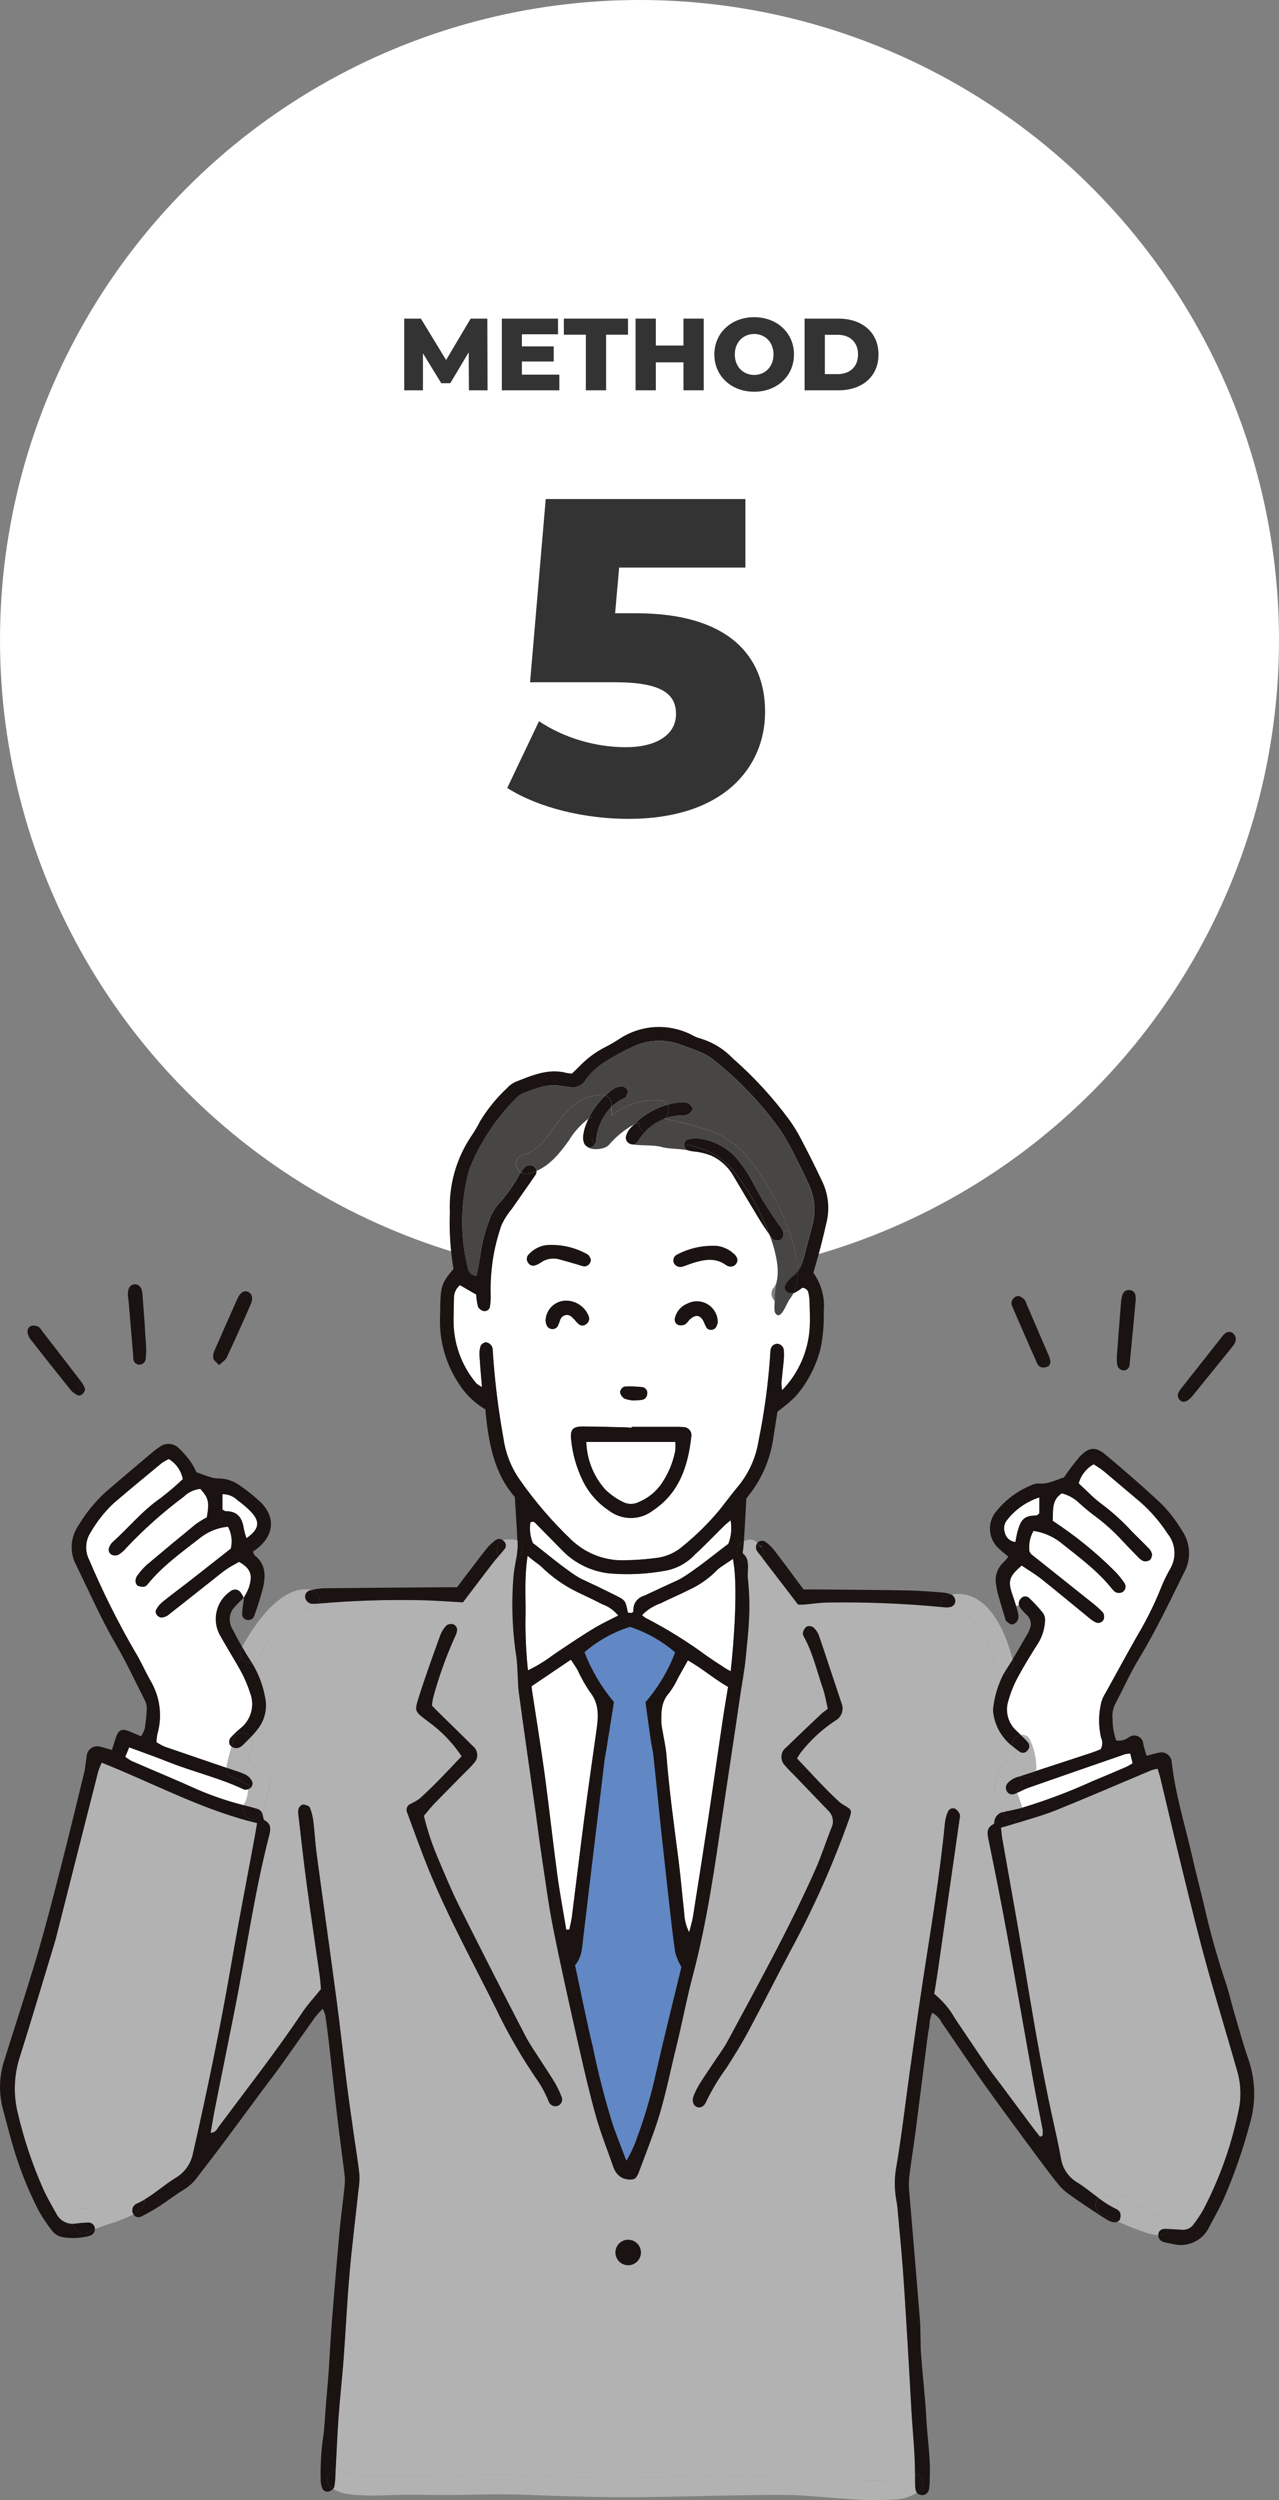 <?xml version="1.0" encoding="UTF-8"?><svg id="_レイヤー_2" xmlns="http://www.w3.org/2000/svg" xmlns:xlink="http://www.w3.org/1999/xlink" viewBox="0 0 200 390.744"><rect x="0" y="0" width="200" height="390.744" fill="#808080" stroke="none"/><defs><style>.cls-1{fill:#fff;}.cls-2{isolation:isolate;}.cls-3{fill:#b2b2b3;}.cls-4{fill:#333;}.cls-5{fill:#1a1311;}.cls-6{clip-path:url(#clippath);}.cls-7{fill:none;}.cls-8{fill:#474645;}.cls-9{fill:#6187c4;}</style><clipPath id="clippath"><rect class="cls-7" y="160.5" width="196.122" height="230.244"/></clipPath></defs><g id="_レイヤー_5"><circle id="_楕円形_72" class="cls-1" cx="100" cy="100" r="100"/><g id="_5" class="cls-2"><g class="cls-2"><path class="cls-4" d="m119.639,111.248c0,8.751-6.581,16.732-21.352,16.732-6.791,0-14.001-1.681-18.972-4.831l4.971-10.431c3.99,2.66,8.891,4.061,13.581,4.061s7.841-1.891,7.841-5.181c0-3.011-2.03-4.971-9.521-4.971h-13.301l2.45-28.633h31.223v10.711h-19.742l-.63,7.141h3.291c14.492,0,20.162,6.721,20.162,15.401Z"/></g></g><g id="METHOD" class="cls-2"><g class="cls-2"><path class="cls-4" d="m73.324,61l-.032-5.938-2.881,4.834h-1.408l-2.865-4.674v5.778h-2.929v-11.204h2.609l3.938,6.466,3.842-6.466h2.609l.032,11.204h-2.914Z"/><path class="cls-4" d="m87.468,58.551v2.449h-8.996v-11.204h8.788v2.448h-5.65v1.889h4.978v2.369h-4.978v2.049h5.858Z"/><path class="cls-4" d="m91.609,52.309h-3.441v-2.513h10.036v2.513h-3.425v8.691h-3.169v-8.691Z"/><path class="cls-4" d="m110.045,49.796v11.204h-3.169v-4.37h-4.322v4.37h-3.169v-11.204h3.169v4.209h4.322v-4.209h3.169Z"/><path class="cls-4" d="m111.704,55.398c0-3.361,2.641-5.826,6.226-5.826s6.227,2.465,6.227,5.826-2.641,5.826-6.227,5.826-6.226-2.465-6.226-5.826Zm9.251,0c0-1.937-1.329-3.201-3.025-3.201s-3.025,1.265-3.025,3.201,1.329,3.201,3.025,3.201,3.025-1.264,3.025-3.201Z"/><path class="cls-4" d="m125.816,49.796h5.298c3.714,0,6.259,2.16,6.259,5.602s-2.545,5.603-6.259,5.603h-5.298v-11.204Zm5.17,8.675c1.905,0,3.185-1.136,3.185-3.073s-1.28-3.073-3.185-3.073h-2.001v6.146h2.001Z"/></g></g><g id="_グループ_699"><g class="cls-6"><g id="_グループ_698"><path id="_パス_1576" class="cls-1" d="m39.232,236.255c1.5,1.587,1.313,2.749-.689,4.145-.175-.5-.317-1.011-.425-1.529-.237-1.652-.99-2.72-2.822-2.691-.131,0-.266-.129-.512-.257v-2.4c.879-.023,1.728.316,2.349.938.752.532,1.455,1.131,2.1,1.789"/><path id="_パス_1577" class="cls-1" d="m105.597,225.358c.036.47.032.943-.012,1.413-.358,1.815-1.077,3.539-2.114,5.071-.873,1.278-2.094,2.277-3.519,2.88-.835.443-1.838.427-2.658-.044-.957-.482-1.837-1.105-2.61-1.847-1.853-2.058-2.916-4.706-3-7.473h13.913Z"/><path id="_パス_1578" class="cls-1" d="m176.736,274.054c.124.5.243.983.378,1.533-.411.228-.728.442-1.074.589-1.77.763-3.542,1.521-5.326,2.255-3.528,1.604-7.158,2.971-10.867,4.093-.226-.763-.5-1.506-.772-2.251l-.017-.073c.6-.272,1.177-.585,1.8-.8,5.019-1.762,10.045-3.508,15.077-5.239.263-.056.531-.09.8-.1"/><path id="_パス_1579" class="cls-1" d="m162.526,234.027v2.483c-.2.162-.317.328-.432.332-1.88.054-2.467.475-3.046,2.793-.11.442-.174.9-.262,1.359-.818-.067-1.493-.665-1.658-1.469-.238-.673-.102-1.422.357-1.969,1.29-1.654,3.046-2.883,5.042-3.529"/><path id="_パス_1580" class="cls-1" d="m158.893,251.011c-.175-.591-.366-1.176-.571-1.757-.747-2.124-.546-2.884,1.444-4.569,1.095.741,2.158,1.367,3.115,2.127,2.533,2.017,5.019,4.1,7.531,6.141.297.243.619.452.961.625.447.18.958-.004,1.189-.427.133-.344.117-.727-.045-1.058-.512-.572-1.078-1.093-1.691-1.556-3.189-2.554-6.394-5.089-9.586-7.639-.113-.139-.206-.295-.274-.461-.129-1.098.094-2.208.639-3.17,1.487.217,2.896.802,4.1,1.7,2.89,2.311,5.907,4.484,8.235,7.421.049.06.102.116.157.17.36.43.979.535,1.461.247.456-.299.584-.912.284-1.368-.014-.021-.028-.041-.043-.061-.473-.702-1.015-1.355-1.618-1.95-2.92-2.894-6.125-5.485-9.567-7.733.093-1.569-.218-3.262,1.431-4.3.996.26,1.911.766,2.662,1.471.734.684,1.504,1.328,2.307,1.93,1.683,1.232,3.238,2.63,4.641,4.174.742.786,1.486,1.568,2.251,2.334.242.298.553.533.906.685.353.091.729.02,1.025-.193.239-.28.342-.652.282-1.015-.127-.362-.347-.684-.637-.934-.8-.834-1.641-1.635-2.454-2.459-1.513-1.651-3.18-3.153-4.98-4.486-.615-.466-1.196-.976-1.739-1.525-.554-.508-1.093-1.033-1.628-1.54.349-1.269,1.194-2.345,2.344-2.984.533.363,1.064.666,1.525,1.052,1.958,1.629,3.886,3.291,5.839,4.926,1.617,1.437,3.033,3.085,4.211,4.9,1.244,1.553,1.405,3.711.405,5.432-.539.935-1.013,1.906-1.417,2.907-1.06,2.653-2.331,5.216-3.8,7.666-1.67,2.953-3.3,5.932-4.936,8.9-.294.452-.515.948-.654,1.469-.433,1.798-.442,3.673-.027,5.475.279.58.257,1.26-.06,1.82-.467.18-.965.39-1.475.56-2.903.955-5.809,1.907-8.718,2.855.081-.193.12-.401.114-.61-.015-1.473-.35-2.925-.982-4.255-.221-.566-.815-.892-1.411-.774-.236-.226-.473-.448-.7-.676-1.296-1.169-1.792-2.986-1.27-4.652.351-1.255.835-2.469,1.444-3.621,1.017-1.892,2.149-3.728,3.309-5.538.58-1,.918-2.122.988-3.276.054-.456-.055-.916-.307-1.3-.668-.838-1.396-1.626-2.177-2.359-.34-.331-.885-.324-1.216.016-.011.012-.022.024-.033.036-.298.273-.428.684-.342,1.079l-.442.128Z"/><path id="_パス_1581" class="cls-1" d="m98.18,252.022c-.369-1.888-.359-1.907-2.027-2.739-1.72-.859-3.453-1.695-5.2-2.506-1.909-.888-7.137-5.349-7.6-5.581-.45-1.033-.591-2.174-.407-3.286.542-.261.757.12,1.008.375,1.353,1.367,2.695,2.747,4.05,4.114,1.969,1.979,4.561,3.218,7.337,3.508,2.994.248,6.008.088,8.959-.475,1.673-.359,3.195-1.223,4.361-2.475,1.589-1.454,3.075-3.017,4.612-4.529.212-.21.454-.392.967-.832.232,1.242.108,2.525-.357,3.7-.459.241-5.917,4.766-7.977,5.695-1.755.788-3.49,1.618-5.239,2.421-.999.283-1.672,1.216-1.627,2.253.019.527-.5.411-.861.351"/><path id="_パス_1582" class="cls-1" d="m94.112,250.692c1.002.349,1.888.969,2.56,1.791-1.158.595-2.313,1.135-3.411,1.768-1.2.691-2.357,1.456-3.517,2.21-1.1.714-2.174,1.461-3.262,2.189-1.228.927-2.544,1.731-3.93,2.4-.28-2.661-.409-5.336-.386-8.011.1-2.687-.241-6.322.338-9.893.676.627,1.8,1.384,2.066,1.629,1.696,1.679,3.66,3.065,5.811,4.1,1.253.589,2.51,1.172,3.733,1.818"/><path id="_パス_1583" class="cls-1" d="m114.592,243.627c.847,3.778.18,13.069-.338,17.567-.484-.245-.949-.525-1.392-.838-.786-.485-1.546-1.012-2.309-1.535-3.036-2.239-6.246-4.231-9.6-5.957-.2-.126-.385-.276-.55-.446.817-.833,1.815-1.465,2.917-1.847,1.517-.751,3.081-1.407,4.589-2.176,1.61-.756,3.067-1.801,4.3-3.083.291-.324,2-1.346,2.388-1.685"/><path id="_パス_1584" class="cls-1" d="m113.846,263.638c-.288,1.776-.591,3.515-.849,5.258-.759,5.108-1.481,10.221-2.251,15.329s-1.571,10.206-2.382,15.3c-.118.751-.359,1.482-.6,2.45-.477-.947-.741-1.988-.774-3.048-.311-2.759-.54-5.527-.894-8.28-.7-5.426-1.456-10.845-1.88-16.306-.1-1.3-.407-2.587-.618-3.88-.086-.376-.145-.757-.178-1.141-.033-1.687-.064-3.342,1.214-4.741.556-.739,1.029-1.536,1.411-2.378.49-.863.973-1.732,1.521-2.71,2.261,1.27,4.088,2.909,6.28,4.143"/><path id="_パス_1585" class="cls-1" d="m92.214,264.39c1.409,1.735,1.386,3.631,1.1,5.641-.662,4.726-1.345,9.451-1.967,14.183-.672,5.116-1.28,10.239-1.932,15.357-.085.668-.263,1.324-.4,1.986-.158.008-.319.017-.477.027-.477-2.88-1.023-5.751-1.411-8.643-.7-5.189-1.257-10.4-1.961-15.586-.593-4.349-1.309-8.683-1.967-13.023-.035-.226-.048-.454-.085-.8l6.145-4.146c.38.585.734,1.071,1.029,1.593.546,1.189,1.189,2.331,1.921,3.415"/><path id="_パス_1586" class="cls-1" d="m38.859,279.602c-.023.116-.046.229-.068.345-.045.596-.19,1.179-.43,1.726-.116.132-.209.283-.276.446-2.497-.63-4.938-1.461-7.3-2.486-3.372-1.523-6.8-2.936-10.193-4.413-.351-.192-.685-.412-1-.658.224-.541.413-1,.61-1.481,2.091.776,4.056,1.456,5.984,2.23,3.932,1.577,8.1,2.521,11.942,4.347.243.072.505.052.734-.056"/><path id="_パス_1587" class="cls-1" d="m37.665,248.925c-.325-.502-.996-.646-1.498-.32-.039.025-.077.053-.112.083-2.28,1.534-2.985,4.57-1.616,6.953.8,1.423,1.654,2.815,2.471,4.226.301.515.594,1.035.878,1.558.535,1.018.978,2.082,1.324,3.179.75,1.935.171,4.133-1.434,5.448-.593.488-1.149,1.017-1.666,1.585-.193.311-.225.695-.085,1.033.071.116.165.215.278.29-.251,1.01-.579,2-.749,3.027-.016.099-.026.199-.029.3-3.2-1.093-6.411-2.176-9.612-3.284-.472-.203-.927-.444-1.361-.72.021-.427.072-.851.154-1.27.814-2.842.407-5.895-1.122-8.426-.832-1.479-1.51-3.048-2.4-4.488-2.669-4.605-5.048-9.373-7.123-14.274-.733-1.4-.639-3.09.245-4.4.97-1.673,2.179-3.194,3.589-4.517,2.461-2.11,4.965-4.17,7.465-6.233.362-.249.745-.467,1.145-.649,1.132.697,1.922,1.836,2.178,3.141-1.111,1.052-2.277,2.044-3.492,2.973-2.824,1.952-4.975,4.616-7.5,6.882-.224.211-.395.472-.5.761-.226.435-.059.97.373,1.2.335.147.717.147,1.052,0,.461-.281.871-.637,1.214-1.054,2.754-2.922,5.757-5.598,8.975-8,.706-.697,1.627-1.135,2.614-1.243,1.311,1.481,1.429,2.019,1.017,4.448-.613.327-1.204.695-1.768,1.1-2.569,2.097-5.121,4.217-7.654,6.361-.51.471-.972.991-1.38,1.552-.196.238-.317.529-.347.836-.026.3.08.596.29.811.326.161.691.226,1.052.187.223-.055.419-.189.55-.378,2.309-2.853,5.276-4.963,8.133-7.195,1.267-1.025,2.808-1.654,4.43-1.807.571,1.046.729,2.268.444,3.425-2.282,1.791-4.455,3.509-6.641,5.214-1.34,1.044-2.712,2.046-4.033,3.114-.409.338-.749.752-1,1.22-.291.548.353,1.322.971,1.21.304-.041.593-.152.847-.324,2.49-1.95,4.963-3.921,7.446-5.882.6-.477,1.2-.969,1.84-1.4.624-.417,1.3-.759,1.859-1.083,2.179,1.2,2,2.448,1.552,3.982-.217.557-.485,1.092-.8,1.6l-.025.025c-.125-.274-.274-.537-.444-.786"/><path id="_パス_1588" class="cls-1" d="m95.195,178.962c1.112-1.304,2.447-2.398,3.944-3.232-.224.216-.444.442-.658.674-.296.35-.504.765-.606,1.212-.097.473.158.949.606,1.129.351.192.788.111,1.047-.194.157-.168.296-.352.413-.55.244-.36.511-.704.8-1.029,1.071.851,2.7.836,3.952,1.23.766.241,1.552.425,2.336.608.009.365.173.709.45.946.433.139.882.22,1.336.241.831.111,1.645.321,2.425.627,1.339.62,2.47,1.613,3.257,2.861,1.376,2.313,2.741,4.633,4.143,6.93.525.863,1.085,1.7,1.662,2.533.627,1.549,1.053,3.172,1.266,4.83.069.66.066,1.326-.008,1.986-.059.608-.303,1.184-.7,1.649-.43.737-.182,1.683.554,2.114.739.409,1.669.165,2.112-.554.206-.269.385-.557.535-.861.04-.006.079-.017.116-.031.451-.22.874-.492,1.263-.809.52-.013.959.382,1,.9.099.452.15.913.154,1.376.029,1.311.093,2.627.021,3.936-.215,3.678-1.748,7.155-4.318,9.795-.063-.371-.1-.747-.11-1.123.106-1.152.255-2.3.357-3.455.055-.536.065-1.076.029-1.614-.012-.565-.451-1.029-1.015-1.073-.563.002-1.029.438-1.068,1-.021.153-.033.307-.037.461-.3,4.621-.916,9.216-1.844,13.752-.407,2.529-1.461,4.909-3.061,6.909-1.037,1.245-2.006,2.546-3.013,3.816-1.726,2.08-3.653,3.984-5.753,5.685-1.227,1.076-2.764,1.734-4.39,1.876-1.911.25-3.839.358-5.766.324-2.717-.165-5.288-1.284-7.26-3.16-3.021-2.874-5.744-6.045-8.129-9.465-1.326-1.91-2.186-4.104-2.509-6.406-.814-4.481-1.372-9.004-1.67-13.548.023-.306-.038-.613-.174-.888-.199-.306-.512-.52-.869-.595-.366.039-.688.256-.863.579-.161.513-.218,1.053-.168,1.589.089,1.535.234,3.069.376,4.82-.327-.155-.632-.353-.905-.591-2.351-2.811-3.604-6.378-3.529-10.042.021-1.079.023-2.16.062-3.241-.024-.786.324-1.538.938-2.029.842.486,1.627.938,2.531,1.459.042.638.138,1.271.288,1.892.174.325.47.567.824.672.457.116.922-.16,1.038-.617.005-.018.009-.036.012-.055.098-.683.135-1.373.11-2.062-.08-3.63.496-7.244,1.7-10.669.415-.906.951-1.752,1.593-2.515,1.224-1.778,2.483-3.531,3.7-5.314.135-.189.2-.419.185-.651,2.143-.927,3.645-2.789,5.013-4.693.807-1.347,1.863-2.527,3.112-3.479-.253.535-.467,1.088-.641,1.654-.099.386-.17.778-.212,1.174-.019.967.32,1.519.875,1.62.356.054.709-.118.886-.432.51.653,1.453.769,2.105.259.055-.043.108-.09.157-.141m19.044,19c.586.012,1.071-.453,1.083-1.039,0-.037,0-.075-.004-.112-.062-.232-.173-.449-.326-.635-.752-.789-1.747-1.302-2.826-1.457-2.17-.134-4.335.329-6.26,1.338-.518.22-.759.819-.539,1.336.003.006.005.012.008.019.259.504.852.736,1.384.544.519-.145,1.013-.373,1.527-.535,1.809-.568,3.606-.93,5.3.342.198.116.421.185.651.2m-2.006,8.78c.057-1.8-1.355-3.305-3.155-3.362-.563-.018-1.121.11-1.619.372-.943.38-1.648,1.186-1.9,2.17-.163.456.055.961.5,1.154.351.104.728.072,1.056-.091.319-.164.51-.558.8-.809.917-.811,1.631-.664,2.152.423.128.349.292.685.49,1,.402.349,1.012.307,1.361-.096.017-.02.034-.041.05-.062.11-.226.201-.46.272-.7m-4.12,17.663c.066-.685-.436-1.295-1.121-1.361-.047-.005-.094-.006-.141-.006-.537-.04-1.076-.051-1.614-.035-2.154-.004-4.308-.004-6.463,0v.137c-.307-.021-.614-.054-.921-.062-2.232-.05-4.461-.125-6.693-.133-1.62-.006-2.042.49-1.847,2.133.229,2.226.852,4.393,1.84,6.4.928,1.868,2.332,3.459,4.069,4.614,2.033,1.545,4.849,1.539,6.876-.014,4.176-2.782,5.507-7.017,6.015-11.669m-6.905-6.571c.08-.486-.241-.947-.724-1.041-.909-.108-1.825-.141-2.739-.1-.413.012-.888.652-.762,1.01.103.36.332.671.645.876.434.157.886.258,1.346.3.612-.039,1-.029,1.38-.093.48-.065.841-.468.855-.952m-9.868-19.9c.585-.001,1.059-.477,1.058-1.062,0-.036-.002-.072-.006-.108-.114-.164-.255-.591-.543-.739-1.943-1.094-4.165-1.594-6.39-1.438-1.075.135-2.066.653-2.791,1.459-.345.338-.393.876-.114,1.27.222.426.731.613,1.176.434.29-.098.565-.236.818-.409.886-.637,2.023-.813,3.06-.473.882.239,1.761.5,2.639.749.357.129.722.235,1.093.317m.324,9.005c.398-.266.563-.77.4-1.22-.569-1.469-1.98-2.44-3.556-2.446-1.682.018-3.068,1.323-3.189,3-.006.304.056.605.18.882.236.493.827.702,1.32.466.149-.071.278-.179.375-.312.157-.342.297-.693.417-1.05.195-.576.819-.884,1.394-.69.183.062.347.171.475.317.345.3.6.689.942.994.332.352.883.378,1.247.06"/><path id="_パス_1589" class="cls-9" d="m105.59,305.175c.229.78.55,1.531.956,2.235-1.3,5.378-2.693,10.909-3.955,16.47-.752,3.465-1.746,6.874-2.975,10.2-.431,1.26-.993,2.472-1.678,3.614-.768-2.031-1.448-3.745-2.068-5.48-1.272-4.045-2.332-8.153-3.176-12.308-1.019-4.193-1.842-8.434-2.781-12.793,1.1-1.2,1.114-2.84,1.3-4.423.481-3.979.956-7.958,1.427-11.938.625-5.2,1.253-10.402,1.882-15.605.076-.612.21-1.214.307-1.822.39-2.428.774-4.857,1.166-7.326-1.953-2.322-3.51-4.95-4.608-7.778,2.073-1.794,4.492-3.145,7.108-3.967,2.6.843,5.005,2.2,7.071,3.99-1.077,2.845-2.646,5.478-4.637,7.778.276,1.986.552,4.038.849,6.089.11.763.311,1.515.394,2.28.409,3.83.792,7.664,1.188,11.5.11,1.071.237,2.141.355,3.21.313,2.836.612,5.672.936,8.506.288,2.527.556,5.056.934,7.569"/><path id="_パス_1590" class="cls-8" d="m110.083,176.41c-1.844-.573-3.768-1.064-5.658-1.456-.181-.037-.363-.073-.544-.112.004-.002.007-.005.01-.008.842-.298,1.724-.466,2.617-.5.382.024.764-.031,1.124-.162.3-.155.479-.531.749-.855-.226-.319-.346-.652-.579-.78-.333-.183-.709-.274-1.089-.264-.78.043-1.553.167-2.307.37-.188-.338-.53-.562-.915-.6-2.817-.31-5.641.52-7.843,2.305v-1.399c.598-.561,1.287-1.016,2.038-1.346.069-.031.172-.064.191-.12.12-.344.369-.739.28-1.025-.138-.344-.438-.597-.8-.676-.526-.009-1.043.14-1.484.428-.423.311-.827.647-1.21,1.006-.178-.07-.369-.104-.56-.1-3.091.056-5.143,1.959-6.9,4.3-1.477,1.973-2.8,4.427-5.386,5.019-.812.223-1.289,1.062-1.066,1.873.105.382.354.708.695.909-.1.151-.2.307-.292.463-.892,1.624-1.971,3.137-3.216,4.509-.653.757-1.153,1.634-1.473,2.581-.713,1.878-1.193,3.836-1.429,5.83-.108.913-.322,1.813-.51,2.826-.639-.009-1.192-.445-1.349-1.064-.287-1.119-.503-2.254-.647-3.4-.499-3.759-.296-7.578.6-11.262.095-.452.229-.895.4-1.324,1.652-4.003,4.076-7.641,7.135-10.706.314-.342.691-.618,1.112-.813,1.948-.71,3.878-1.581,6.05-1.116.375.081.768.071,1.147.139,1.069.251,2.173-.256,2.679-1.231.787-1.045,1.76-1.937,2.869-2.631,1.365-.874,2.787-1.655,4.257-2.338,2.454-1.225,5.314-1.346,7.863-.332,1.085.4,2.174.791,3.232,1.251.56.248,1.085.567,1.564.948,4.073,3.2,7.662,6.973,10.656,11.2.877,1.361,1.665,2.779,2.357,4.243.643,1.228,1.257,2.475,1.826,3.739,1.018,1.931,1.325,4.159.867,6.293-.498,1.94-1.004,3.878-1.519,5.814-.162.68-.464,1.318-.886,1.874-.082-1.764-.411-3.507-.977-5.179-.133-.425-.275-.847-.425-1.266-1.151-3.157-2.687-6.159-4.575-8.938-.91-1.391-1.963-2.682-3.144-3.851-1.58-1.442-3.477-2.492-5.538-3.066"/><path id="_パス_1591" class="cls-3" d="m184.853,348.486c-.716-.039-1.432-.089-2.147-.122.013-.036.025-.077.037-.118.223-.822-.257-1.67-1.077-1.9-.419-.089-.83-.193-1.237-.307-.215-.247-.485-.44-.789-.562-.581-.243-1.168-.462-1.761-.67-.484-.368-.927-.787-1.322-1.249-.466-.582-1.315-.677-1.898-.211-.094.075-.177.162-.247.259-.384-.143-.766-.288-1.143-.446-.517-.224-1.119-.072-1.469.369-1.1-.818-2.164-1.7-3.332-2.426-1.351-.791-2.281-2.141-2.54-3.685-.367-2.048-.817-4.085-1.27-6.118-1.94-8.662-3.334-17.424-4.8-26.173-1-5.932-2.083-11.851-3.121-17.777-.091-.517-.124-1.044-.2-1.7.74-.218,1.4-.4,2.044-.6l.357-.112c2.087-.656,4.21-1.228,6.235-2.044,5.005-2.017,9.957-4.169,14.934-6.257.298-.094.603-.163.913-.206.16.533.315.965.421,1.409,1.17,4.874,2.3,9.758,3.5,14.627,1.178,4.793,2.344,9.59,3.65,14.349,1.512,5.5,3.2,10.955,4.755,16.443.626,1.916.784,3.954.463,5.944-1.079,5.615-2.974,11.043-5.625,16.109-.455.807-.966,1.581-1.531,2.315-.402.589-1.089.917-1.8.859"/><path id="_パス_1592" class="cls-3" d="m11.481,347.418c0,.043,0,.087.006.129-1.156.046-2.226-.606-2.716-1.654-.683-1.207-1.384-2.411-1.961-3.67-1.728-3.879-3.083-7.913-4.048-12.048-.706-2.941-.57-6.021.392-8.888,1.784-5.664,3.469-11.357,5.195-17.04.135-.442.278-.884.392-1.332,2.2-8.671,4.4-17.343,6.6-26.016.155-.487.341-.964.556-1.428,7.785,3.083,15.088,7.036,23.173,9.168.373.1.749.2,1.125.286-.133.791-.237,1.467-.361,2.139-1.235,6.675-2.538,13.339-3.693,20.028-1.706,9.888-3.749,19.7-5.973,29.483-.32,1.602-1.313,2.99-2.726,3.811-1.683,1.031-3.16,2.376-4.859,3.38-.141-.812-.913-1.356-1.725-1.215-.178.031-.349.094-.505.186-2.313,1.158-4.946,2.623-7.617,2.4-.798-.044-1.481.568-1.526,1.366-.018.328.076.652.267.92"/><path id="_パス_1593" class="cls-3" d="m141.554,387.103l.01-.01s-.006,0-.01.01m-23.682-142.83c.554.001,1.066-.297,1.338-.78,1.828,2.386,3.664,4.778,5.583,7.276.228,0,.6.025.977-.006,1.226-.1,2.45-.3,3.676-.313,5.885-.091,11.77.141,17.63.693.131.806.891,1.352,1.697,1.221.059-.01.118-.023.175-.04,3.94-1.066,5.82,5.3,6.5,8.187.13.702.783,1.183,1.492,1.1-.883,1.709-1.439,3.567-1.641,5.48-.007.127-.007.255,0,.382.213,2.11,1.267,4.045,2.925,5.367.008.231.063.458.162.666.18.387.314.794.4,1.212-1.454.19-2.621,1.294-2.892,2.735-.049.229-.086.46-.108.693-.297.387-.394.892-.261,1.361.17.5.351.99.533,1.483.198.76.451,1.504.755,2.228-.807.185-1.366.922-1.328,1.749,0,.054-.093.12-.158.152-1.174.616-.921,1.544-.7,2.6,1.01,4.911,1.983,9.828,2.888,14.758,1.405,7.664,2.735,15.341,4.116,23.009.423,2.353.907,4.7,1.359,7.044.057.225.081.457.071.689-.027.251.187.643-.444.718-.425-.548-.894-1.141-1.345-1.745-1.667-2.226-3.327-4.454-4.981-6.683-.647-.867-1.322-1.71-1.932-2.6-1.7-2.484-3.363-4.99-5.048-7.486-.822-1.458-1.915-2.745-3.22-3.793.214-1.353.421-2.569.6-3.791,1.129-7.867,2.255-15.733,3.378-23.6.066-.221.072-.457.017-.681-.139-.342-.375-.635-.679-.844-.419-.211-.929-.043-1.14.376-.01.02-.019.04-.028.061-.247.559-.405,1.153-.471,1.76-.8,8.224-2.176,16.364-3.425,24.524-.734,4.8-1.407,9.617-2.085,14.432-.687,4.888-1.241,9.8-2.067,14.661-.348,1.814-.346,3.677.006,5.49.108.608.18,1.222.216,1.838.261,2.844.544,5.685.757,8.532.249,3.309.442,6.621.643,9.934.241,4.006.481,8.011.695,12.017.183,3.438.579,6.865.579,10.314-.554-.139-1.14.041-1.521.467l-.039.029h0c-.015.011-.033.021-.048.031-.028.015-.057.029-.087.042-.085.029-.172.056-.259.083-.539.167-1.099.257-1.664.268-1.698.107-3.402.107-5.1,0-3.361-.152-6.7-.542-10.061-.716-2.432-.128-4.89-.011-7.326.025-3.125.046-6.253.12-9.378.183-6.3.131-12.592.224-18.885.052-3.565-.1-7.121-.373-10.687-.373-3.7,0-7.39.168-11.084.166-2.577,0-5.137-.029-7.714.023-1.161.031-2.324.001-3.482-.091-.805-.007-1.592-.24-2.27-.674-.285-.207-.647-.28-.99-.2.143-2.7.249-5.405.444-8.1.22-3.077.569-6.145.8-9.222.334-4.465.54-8.94.932-13.4.376-4.3.921-8.59,1.378-12.886.14-.837.191-1.687.153-2.535-.212-1.99-.554-3.969-.834-5.953-.376-2.674-.774-5.344-1.112-8.023-.552-4.363-1.023-8.737-1.6-13.1-1.027-7.724-2.12-15.44-3.158-23.163-.216-1.6-.284-3.228-.483-4.836-.087-.762-.27-1.51-.544-2.226-.1-.255-.6-.442-.948-.49-.425-.058-.851.45-.888.906-.015.153-.015.306,0,.459.434,3.677.828,7.361,1.32,11.03.647,4.818,1.374,9.625,2.052,14.438.106.757.141,1.521.183,2.006-1.079,1.342-2.083,2.411-2.888,3.616-4.121,6.164-8.7,11.992-13.123,17.932-.276.371-.477.917-1.241.9.239-1.338.432-2.55.672-3.755.994-4.994,1.994-9.986,3-14.976,1.853-9.225,3.125-18.565,5.477-27.692.237-.917.4-1.836-.712-2.405-.183-.093-.218-.517-.278-.8-.027-.139-.073-.274-.137-.4.811-1.371.757-3.067,1.34-4.554.186-.675-.104-1.391-.708-1.745-.914-.574-1.871-1.075-2.863-1.5.239-.911.523-1.811.676-2.743.083-.427.012-.869-.2-1.249.488-.49.935-1.021,1.336-1.585.933-1.347,1.268-3.019.925-4.621-.342-1.915-1.042-3.749-2.062-5.405.446-.064.831-.345,1.029-.749.962-1.82,2.12-3.53,3.452-5.1,1.131-1.288,2.631-2.761,4.48-2.533.602.026,1.155-.329,1.384-.886,5.305-.468,10.632-.646,15.957-.535,2.218.029,4.434.218,6.7.336,1.552-2.042,3.11-4.118,4.7-6.172.3-.384.616-.749.936-1.114.292.348.722.55,1.176.552h1.006c.175,0,.348-.03.512-.089-.154.948-.336,1.905-.386,2.4-.387,4.355-.242,8.741.434,13.061.234,1.981.166,3.963.373,5.488.828,6.116,1.714,12.223,2.573,18.335.332,2.369.624,4.743.983,7.108.575,3.81,1.066,7.642,1.82,11.418,1.224,6.127,2.6,12.222,3.977,18.316.83,3.685,1.678,7.372,2.7,11.009.747,2.666,1.79,5.251,2.7,7.874q.734,2.122,2.936,2.019c.186-.044.366-.112.535-.2.17-.212.316-.442.434-.687.873-2.307,1.753-4.614,2.579-6.938,1.473-4.154,2.278-8.486,3.338-12.75.929-3.741,1.623-7.544,2.614-11.27,2.226-8.374,3.427-16.928,4.685-25.476.878-5.951,1.807-11.9,2.662-17.854.263-1.828.734-4.293.94-6.38.479-4.838.826-7.7.32-12.548-.062-.6.114-1.515-.008-2.347.237.039.481.052.72.068.066.009.133.014.2.015l.01.011Zm14.907,40.014c.471-1.351.463-1.4-.77-2.143-.268-.147-.521-.32-.755-.517-2.328-2.141-4.428-4.5-6.629-6.812.234-.371.38-.629.552-.871,1.516-1.959,3.346-3.654,5.415-5.015.994-.522,1.424-1.717.99-2.753-1.181-3.508-2.318-7.029-3.515-10.532-.186-.505-.492-.957-.892-1.317-.307-.203-.693-.245-1.037-.114-.287.227-.489.544-.575.9-.041.228.005.462.129.658,1.413,2.517,2.013,5.332,2.955,8.019.353,1,.515,2.073.8,3.272-.4.315-.784.573-1.116.888-1.793,1.695-3.591,3.386-5.353,5.116-.842.601-1.038,1.772-.437,2.614.061.085.129.165.203.239.401.47.826.918,1.274,1.342,1.819,1.894,3.637,3.787,5.455,5.678.764.69.984,1.8.541,2.729-.865,2.147-1.558,4.365-2.494,6.476-4.071,9.179-8.953,17.949-13.7,26.787-.654,1.22-1.5,2.334-2.268,3.494-.72,1.1-1.473,2.172-2.164,3.286-.365.592-.674,1.216-.923,1.865-.322.834-.036,1.569.6,1.749.529.151,1.069-.137,1.394-.93.87-1.807,1.905-3.53,3.092-5.147,1.207-1.884,2.4-3.784,3.452-5.753,2.3-4.284,4.479-8.631,6.768-12.92,3.518-6.522,6.529-13.305,9.005-20.289m-45.457,44.786c.504-.257.721-.862.494-1.38-.272-.721-.6-1.419-.981-2.089-.668-1.127-1.413-2.206-2.114-3.313-.867-1.367-1.824-2.689-2.566-4.121-3.471-6.71-6.902-13.44-10.295-20.19-1.272-2.548-2.365-5.191-3.473-7.816-.868-2.066-1.57-4.197-2.1-6.374.589-.687,1.106-1.355,1.691-1.959,1.664-1.716,3.355-3.407,5.033-5.11.397-.366.768-.759,1.11-1.176.691-.695.688-1.818-.007-2.509-.055-.055-.114-.106-.176-.153-1.737-1.749-3.517-3.457-5.274-5.187-.376-.371-.741-.755-1.11-1.131.03-.406.089-.81.178-1.208.884-3.273,2.028-6.471,3.423-9.561.149-.267.253-.556.309-.857.11-.477-.167-.957-.635-1.1-.357-.087-.734-.01-1.029.21-.418.45-.744.977-.959,1.552-1.122,3.118-2.261,6.231-3.26,9.388-.8,2.531-.8,2.4,1.32,4.023,2.082,1.485,3.876,3.338,5.293,5.467-2.214,2.342-4.307,4.6-6.606,6.652-.433.306-.894.568-1.378.784-.521.222-.762.825-.54,1.345.002.004.003.008.005.012,1.1,2.961,2.156,5.942,3.347,8.866,3.031,7.436,6.9,14.47,10.476,21.644,1.921,4.04,4.169,7.917,6.72,11.592.461.711.87,1.455,1.226,2.224.143.27.22.577.365.847.208.576.843.874,1.418.666.034-.012.066-.026.099-.041"/><path id="_パス_1594" class="cls-5" d="m159.856,282.548c.221.821-.259,1.668-1.077,1.9-.819.206-1.656-.268-1.9-1.077l-.064-.151c.421-.12.848-.216,1.28-.286.591-.12,1.174-.257,1.753-.411,0,.008.006.017.008.025"/><path id="_パス_1595" class="cls-8" d="m107.48,179.756c-.784-.183-3.138-.224-3.9-.465-1.249-.394-3.217-.187-4.793-.446.894-.99,2.316-4.009,5.107-4.009l-.009.008c.181.039.363.075.544.112,1.89.392,3.815.882,5.658,1.456,2.061.573,3.958,1.624,5.538,3.066,1.181,1.17,2.235,2.46,3.145,3.851,1.888,2.779,3.425,5.781,4.575,8.938l-.865.3c-.012-.04-.026-.08-.043-.118-.082-.215-.19-.42-.322-.608-1.732-2.357-3.276-4.846-4.616-7.446-.505-.956-1.102-1.861-1.784-2.7-1.651-2.265-4.238-3.662-7.038-3.8-.393.025-.782.097-1.157.216-.23.093-.05,1.415-.037,1.643h0"/><path id="_パス_1596" class="cls-3" d="m35.456,275.981c.17-1.029.5-2.017.749-3.027.189.138.412.223.645.247.385.002.756-.143,1.039-.405.432-.431.878-.855,1.3-1.3.212.38.283.822.2,1.249-.153.932-.436,1.832-.676,2.743.992.425,1.949.927,2.863,1.5.604.354.894,1.07.708,1.745-.583,1.486-.529,3.183-1.34,4.554-.147-.289-.409-.503-.722-.587-.517-.154-1.039-.292-1.562-.429l-.585-.156c.067-.163.16-.314.276-.446.24-.547.385-1.13.43-1.726.021-.116.044-.23.068-.346.107-.036.208-.089.3-.156.381-.309.443-.867.141-1.253-.2-.328-.479-.6-.811-.793-.557-.264-1.132-.486-1.722-.664l-1.336-.456c.003-.101.013-.201.029-.3"/><path id="_パス_1597" class="cls-5" d="m36.165,277.73c-.521-.285-.813-.861-.737-1.45l1.336.456c.59.178,1.166.4,1.722.664.332.193.611.465.811.793.302.386.24.944-.141,1.253-.092.067-.193.119-.3.156.037-.187.077-.373.12-.558-.911-.492-1.861-.905-2.815-1.315"/><path id="_パス_1598" class="cls-5" d="m163.101,252.105c.253.384.361.844.307,1.3-.07,1.154-.408,2.276-.988,3.276-1.16,1.811-2.291,3.647-3.309,5.538-.609,1.152-1.093,2.366-1.444,3.621-.522,1.666-.026,3.483,1.27,4.652.232.228.469.45.7.676-.81.147-1.404.845-1.419,1.668-1.658-1.322-2.712-3.257-2.925-5.367-.007-.127-.007-.255,0-.382.202-1.913.758-3.771,1.641-5.48.863-.019,1.547-.734,1.528-1.597-.002-.109-.016-.218-.041-.324-.027-.114-.054-.228-.083-.344.791-1.3,1.535-2.631,2.307-3.942.159-.264.289-.544.388-.836.323-.726.151-1.578-.429-2.121-.392-.37-.756-.769-1.089-1.193-.088-.111-.151-.24-.185-.378-.086-.395.044-.806.342-1.079.312-.358.855-.396,1.213-.085.012.011.024.022.036.033.782.733,1.509,1.521,2.177,2.359"/><path id="_パス_1599" class="cls-5" d="m157.624,278.604c.481-.481,1.088-.816,1.751-.967l.012.035c.513.564.472,1.437-.092,1.951-.094.086-.2.158-.314.215.023.12.05.241.077.361-.1.046-.2.092-.307.135-.423.231-.951.12-1.245-.262-.339-.448-.288-1.079.118-1.467"/><path id="_パス_1600" class="cls-5" d="m36.854,273.208c-.233-.024-.456-.109-.645-.247.083-.34.158-.681.216-1.027.229-.821,1.078-1.303,1.9-1.077.366.092.68.326.873.651-.427.44-.873.865-1.3,1.3-.282.262-.654.407-1.039.405"/><path id="_パス_1601" class="cls-5" d="m195.154,321.663c1.18,3.292,1.283,6.875.293,10.229-1.065,4.028-2.436,7.969-4.1,11.789-.676,1.469-1.461,2.89-2.228,4.315-1.012,2.202-3.472,3.343-5.807,2.695-.457-.073-.909-.172-1.355-.294-.485-.119-.83-.55-.838-1.05.691.072,1.344-.332,1.587-.983.714.033,1.43.083,2.147.122.711.058,1.398-.27,1.8-.859.564-.733,1.075-1.505,1.529-2.311,2.651-5.066,4.546-10.494,5.625-16.109.322-1.99.163-4.028-.463-5.944-1.558-5.488-3.243-10.942-4.755-16.443-1.307-4.758-2.473-9.556-3.651-14.349-1.2-4.869-2.332-9.753-3.5-14.627-.106-.444-.261-.876-.421-1.409-.31.043-.615.112-.913.207-4.977,2.087-9.928,4.239-14.934,6.256-2.025.817-4.149,1.388-6.235,2.044l-.156-.494c.818-.232,1.298-1.079,1.077-1.9,0-.008-.006-.017-.008-.025,3.709-1.122,7.339-2.489,10.866-4.092,1.784-.734,3.556-1.492,5.326-2.255.346-.147.662-.361,1.073-.589-.135-.55-.255-1.031-.378-1.533-.269.01-.537.044-.8.1-5.029,1.739-10.054,3.486-15.077,5.239-.618.216-1.2.529-1.8.8-.027-.12-.054-.241-.077-.361.683-.34.96-1.169.62-1.852-.057-.114-.129-.22-.215-.314.231-.025.464-.019.693.019.742.16,1.499-.201,1.842-.878,2.907-.946,5.813-1.898,8.718-2.855.51-.17,1.008-.38,1.475-.56.317-.56.34-1.24.06-1.82-.415-1.802-.406-3.677.027-5.475.139-.521.36-1.017.654-1.469,1.635-2.973,3.266-5.952,4.936-8.905,1.469-2.45,2.74-5.013,3.8-7.666.404-1.001.878-1.972,1.417-2.907,1-1.721.839-3.879-.405-5.432-1.178-1.815-2.594-3.463-4.21-4.9-1.954-1.635-3.882-3.3-5.839-4.926-.461-.386-.992-.689-1.525-1.052-1.152.639-1.998,1.716-2.347,2.986.535.508,1.073,1.033,1.627,1.541.543.549,1.124,1.059,1.739,1.525,1.8,1.333,3.468,2.835,4.981,4.486.813.824,1.651,1.625,2.453,2.459.29.251.51.572.637.934.06.363-.043.735-.282,1.015-.296.213-.672.283-1.025.193-.352-.152-.663-.387-.905-.685-.765-.766-1.51-1.548-2.251-2.334-1.403-1.544-2.958-2.942-4.641-4.174-.802-.602-1.573-1.247-2.307-1.93-.75-.705-1.666-1.211-2.662-1.471-1.649,1.042-1.338,2.735-1.43,4.3,3.442,2.248,6.647,4.839,9.567,7.733.603.595,1.145,1.248,1.618,1.95.333.432.252,1.053-.18,1.386-.02.015-.04.03-.061.043-.482.288-1.101.183-1.461-.247-.055-.054-.107-.111-.156-.17-2.328-2.936-5.345-5.11-8.235-7.421-1.204-.899-2.613-1.483-4.1-1.7-.544.962-.768,2.072-.639,3.17.068.166.161.322.274.461,3.193,2.55,6.4,5.085,9.586,7.639.613.463,1.179.984,1.691,1.556.161.331.177.715.044,1.058-.231.423-.742.607-1.189.427-.342-.172-.665-.382-.961-.625-2.511-2.044-5-4.123-7.531-6.141-.958-.761-2.021-1.386-3.116-2.127-1.99,1.685-2.191,2.446-1.444,4.569.205.581.395,1.167.571,1.757.106.365.209.732.3,1.1.103.368.084.76-.054,1.116-.165.332-.469.574-.83.66-.3.027-.668-.274-.94-.506-.153-.131-.182-.415-.249-.635-.315-1.029-.635-2.058-.927-3.094-.18-.589-.316-1.191-.405-1.8-.321-1.39.154-2.844,1.234-3.776.243-.241.465-.503.664-.782-.5-.413-.973-.759-1.39-1.166-1.778-1.498-2.004-4.153-.506-5.931.031-.037.063-.073.095-.109,1.429-1.739,3.27-3.094,5.355-3.942.342-.179.722-.277,1.108-.286,1.535.168,2.822-.591,4.021-.944.755-1.126,1.573-2.208,2.452-3.241,1.432-1.508,2.49-1.627,4.036-.332,3.015,2.525,6,5.1,8.857,7.8,1.183,1.221,2.221,2.574,3.093,4.033,1.359,1.951,1.498,4.503.357,6.59-2.264,4.56-4.44,9.16-7.09,13.521-1.319,2.17-2.353,4.511-3.546,6.76-.464.796-.658,1.721-.552,2.637-.006,1.139.188,2.271.575,3.343.718.114,1.451-.083,2.015-.542.655-.439,1.541-.263,1.98.391.146.218.229.473.24.736.118.577.315,1.137.508,1.811.739-.195,1.315-.384,1.905-.494.861-.227,1.743.286,1.97,1.147.021.08.036.162.045.245.015.076.026.153.031.23.552,4.929,2.052,9.65,3.147,14.461.633,2.784,1.374,5.541,2.019,8.32.894,3.911,1.987,7.773,3.274,11.573.473,1.384.778,2.824,1.191,4.232.74,2.515,1.419,5.052,2.276,7.527m-32.628-85.153v-2.477c-1.996.646-3.752,1.875-5.042,3.529-.459.547-.595,1.296-.357,1.969.165.804.84,1.402,1.658,1.469.089-.463.152-.917.262-1.359.579-2.318,1.166-2.739,3.047-2.793.116,0,.23-.17.432-.332"/><path id="_パス_1602" class="cls-5" d="m40.232,282.707c.313.085.575.298.722.587-.118.201-.255.391-.407.568-.323.425-.876.606-1.388.454-.889-.284-1.38-1.234-1.097-2.123.007-.023.015-.047.024-.07l.585.156c.523.137,1.044.274,1.562.429"/><path id="_パス_1603" class="cls-5" d="m107.8,172.535c.234.127.353.461.579.78-.27.324-.452.7-.749.855-.36.131-.742.186-1.124.162-.893.034-1.776.202-2.618.5.663-.521.877-1.431.516-2.193.754-.203,1.527-.328,2.307-.371.38-.01.756.081,1.089.264"/><path id="_パス_1604" class="cls-5" d="m175.195,345.898c.085.358.046.733-.11,1.066-.068.107-.166.191-.282.243-.913-.4-1.816-.821-2.724-1.226-.734-.424-.986-1.362-.563-2.097.077-.133.172-.253.285-.357.867.671,1.802,1.248,2.791,1.722.278.128.494.361.6.648"/><path id="_パス_1605" class="cls-5" d="m24.87,344.834c-.908.583-1.846,1.117-2.811,1.6-.428.199-.937.049-1.189-.351.363-.202.713-.428,1.046-.676.529-.365.792-1.008.67-1.639,1.7-1,3.176-2.349,4.859-3.38,1.413-.821,2.406-2.209,2.726-3.811,2.224-9.781,4.266-19.6,5.973-29.484,1.154-6.689,2.457-13.352,3.693-20.028.124-.672.228-1.347.361-2.139-.376-.09-.753-.185-1.125-.285l.087-.326c.512.152,1.065-.028,1.388-.453.152-.177.289-.367.407-.568.064.126.11.261.137.4.06.282.095.707.278.8,1.116.57.95,1.488.712,2.405-2.351,9.127-3.623,18.466-5.477,27.692-1.004,4.992-2.004,9.984-3,14.976-.239,1.2-.432,2.417-.672,3.755.764.021.965-.525,1.241-.9,4.425-5.94,9-11.768,13.123-17.931.8-1.2,1.809-2.274,2.888-3.616-.042-.484-.077-1.249-.183-2.006-.678-4.813-1.405-9.619-2.052-14.438-.492-3.67-.886-7.353-1.32-11.03-.015-.153-.015-.306,0-.459.037-.456.463-.963.888-.905.344.048.846.235.948.49.274.716.457,1.464.544,2.226.2,1.608.266,3.231.483,4.836,1.039,7.724,2.131,15.439,3.158,23.163.579,4.361,1.05,8.735,1.6,13.1.338,2.679.735,5.349,1.112,8.023.28,1.984.622,3.963.834,5.953.038.848-.013,1.698-.153,2.535-.458,4.3-1,8.583-1.378,12.886-.392,4.457-.6,8.932-.932,13.4-.232,3.077-.581,6.145-.8,9.222-.195,2.7-.3,5.4-.444,8.1-.463.087-.869.361-1.123.757-.408.74-.165,1.67.554,2.114.06.047.12.089.183.131-.176.185-.395.325-.637.407-.463.149-.958-.106-1.107-.569-.002-.005-.003-.011-.005-.016-.154-.433-.228-.89-.218-1.349-.043-2.005.061-4.01.311-6,.324-1.892.361-3.834.525-5.755.129-1.536.28-3.073.388-4.614.191-2.77.324-5.544.541-8.312.355-4.539.739-9.076,1.15-13.611.232-2.535.579-5.06.842-7.592.057-.611.046-1.227-.033-1.836-.353-2.909-.763-5.813-1.106-8.724-.471-3.986-.894-7.977-1.349-11.963-.158-1.38-.344-2.759-.546-4.133-.101-.336-.238-.659-.409-.965-.408.414-.796.847-1.16,1.3-1.8,2.514-3.556,5.048-5.355,7.56-.942,1.315-1.94,2.592-2.905,3.892-2.023,2.729-4.029,5.471-6.063,8.189-1.432,1.915-2.9,3.8-4.359,5.7-.582.721-1.294,1.326-2.1,1.782-1.249.761-2.4,1.68-3.635,2.473"/><path id="_パス_1606" class="cls-5" d="m160.08,277.69c-.229-.038-.462-.044-.693-.019l-.011-.035c.162-.052.328-.1.49-.154.685-.222,1.371-.445,2.056-.67-.343.677-1.1,1.038-1.842.878"/><path id="_パス_1607" class="cls-5" d="m11.486,347.548c.052.882.81,1.555,1.692,1.503.22-.013.434-.071.63-.171.338-.182.681-.342,1.031-.49-.006.507-.36.944-.855,1.054-1.347.361-2.755.432-4.131.208-.697-.11-1.323-.491-1.741-1.06-.763-.967-1.45-1.991-2.056-3.064-1.799-3.503-3.232-7.183-4.276-10.98-.459-1.633-.874-3.28-1.326-4.915-.677-2.555-.587-5.253.257-7.758,1.7-5.448,3.5-10.864,5.112-16.337,1.332-4.511,2.494-9.073,3.664-13.631,1.264-4.93,2.463-9.878,3.664-14.826.2-.82.247-1.676.388-2.511.017-.93.786-1.671,1.716-1.653.204.004.406.045.595.12.51.112,1.008.28,1.652.461.214-.672.4-1.239.573-1.809.413-1.338.959-1.608,2.2-1.081.56.237,1.12.477,1.8.766.246-.399.439-.829.575-1.278.167-1.065.269-2.139.305-3.216-.025-.458-.159-.904-.39-1.3-1.465-2.89-2.836-5.836-4.467-8.629-2.34-4.009-4.175-8.258-6.224-12.407-1.021-1.972-.862-4.348.413-6.166,1.15-1.927,2.575-3.675,4.231-5.189,2.454-2.12,4.938-4.2,7.415-6.3.294-.25.605-.478.932-.683.937-.791,2.331-.705,3.164.195.669.636,1.275,1.334,1.809,2.087.332.51.626,1.043.88,1.595.676.247,1.315.506,1.969.71.421.156.864.245,1.313.265,1.246-.024,2.465.36,3.473,1.093,1.151.775,2.238,1.643,3.249,2.593,2.347,2.309,2.164,5.063-.378,7.175-.234.193-.485.361-.793.591.106.222.147.467.291.579,1.734,1.361,1.708,3.2,1.288,5.064-.386,1.491-.847,2.962-1.382,4.407-.018.052-.04.102-.064.151-.211.368-.639.554-1.052.457-.484-.058-.83-.497-.772-.981,0-.006.002-.013.002-.019.042-.844.2-1.681.309-2.523h0l-.006.008c-.012.01-.021.019-.033.031.315-.507.583-1.043.8-1.6.452-1.535.627-2.782-1.552-3.982-.562.324-1.235.666-1.859,1.083-.639.427-1.235.919-1.84,1.4-2.483,1.961-4.955,3.932-7.446,5.882-.254.172-.543.283-.847.324-.618.112-1.262-.662-.971-1.21.251-.468.591-.882,1-1.22,1.32-1.068,2.693-2.069,4.033-3.114,2.185-1.7,4.359-3.423,6.641-5.214.285-1.157.127-2.379-.444-3.425-1.622.153-3.163.782-4.43,1.807-2.857,2.232-5.824,4.342-8.133,7.195-.131.189-.327.323-.55.378-.361.039-.726-.026-1.052-.187-.21-.215-.316-.511-.29-.811.03-.307.151-.598.347-.836.408-.561.87-1.081,1.38-1.552,2.533-2.143,5.085-4.263,7.654-6.361.564-.405,1.155-.773,1.768-1.1.411-2.428.293-2.967-1.017-4.448-.987.108-1.908.546-2.614,1.243-3.218,2.402-6.221,5.078-8.975,8-.343.417-.753.773-1.214,1.054-.335.147-.717.147-1.052,0-.432-.23-.599-.765-.373-1.2.105-.289.276-.55.5-.761,2.521-2.266,4.672-4.93,7.5-6.882,1.215-.929,2.381-1.921,3.492-2.973-.256-1.305-1.046-2.444-2.178-3.141-.4.182-.783.4-1.145.649-2.5,2.064-5,4.123-7.465,6.233-1.41,1.323-2.619,2.844-3.589,4.517-.884,1.31-.978,3-.245,4.4,2.075,4.901,4.454,9.668,7.123,14.273.892,1.44,1.569,3.01,2.4,4.488,1.529,2.531,1.936,5.583,1.122,8.426-.082.419-.133.843-.154,1.27.434.276.889.517,1.361.72,3.2,1.108,6.407,2.191,9.612,3.284-.077.589.216,1.165.737,1.45.954.409,1.9.822,2.815,1.315-.042.185-.083.371-.12.558-.23.108-.491.128-.734.056-3.845-1.826-8.009-2.77-11.942-4.348-1.928-.774-3.894-1.454-5.984-2.23-.2.479-.386.94-.61,1.481.315.246.649.466,1,.658,3.4,1.477,6.82,2.89,10.193,4.413,2.362,1.025,4.803,1.857,7.3,2.487-.322.876.127,1.847,1.003,2.169.023.008.046.016.07.024l-.087.326c-8.085-2.131-15.387-6.085-23.173-9.168-.215.464-.401.941-.556,1.429-2.21,8.667-4.41,17.339-6.6,26.016-.114.448-.257.89-.392,1.332-1.726,5.683-3.411,11.376-5.195,17.04-.962,2.867-1.098,5.947-.392,8.888.965,4.135,2.32,8.169,4.048,12.048.577,1.259,1.278,2.463,1.961,3.67.49,1.048,1.56,1.7,2.716,1.654m27.055-107.161c2-1.4,2.193-2.558.689-4.145-.645-.658-1.348-1.257-2.1-1.789-.621-.622-1.47-.961-2.349-.938v2.4c.245.127.38.259.512.257,1.832-.029,2.585,1.039,2.822,2.691.108.518.25,1.029.425,1.529"/><path id="_パス_1608" class="cls-5" d="m160.73,272.288c.323.367.308.921-.035,1.27-.281.403-.831.509-1.243.241-.426-.297-.837-.617-1.23-.957.015-.823.609-1.521,1.419-1.668.377.359.749.722,1.089,1.114"/><path id="_パス_1609" class="cls-5" d="m35.927,272.669c-.14-.338-.108-.722.085-1.033.517-.568,1.073-1.097,1.666-1.585,1.605-1.315,2.184-3.513,1.434-5.448-.346-1.097-.789-2.161-1.324-3.179-.284-.523-.577-1.043-.878-1.558l1-.581c.361.44.92.669,1.486.608,1.02,1.656,1.72,3.49,2.062,5.405.343,1.602.008,3.274-.925,4.621-.401.564-.848,1.095-1.336,1.585-.193-.324-.507-.559-.873-.651-.822-.226-1.671.256-1.9,1.077-.058.346-.133.687-.216,1.027-.113-.075-.207-.174-.278-.29"/><path id="_パス_1610" class="cls-5" d="m145.393,387.534c-.01.536-.056,1.07-.139,1.6-.133.55-.666.905-1.224.816-.251-.044-.481-.17-.652-.359.272-.205.509-.453.7-.734.443-.645.28-1.527-.365-1.971-.189-.13-.407-.212-.635-.24,0-3.45-.4-6.876-.579-10.314-.214-4.006-.454-8.011-.695-12.017-.2-3.313-.394-6.625-.643-9.934-.212-2.847-.5-5.689-.757-8.532-.036-.616-.108-1.23-.216-1.838-.352-1.813-.354-3.676-.006-5.49.826-4.864,1.38-9.774,2.067-14.661.678-4.815,1.351-9.627,2.085-14.432,1.249-8.16,2.629-16.3,3.425-24.524.066-.607.224-1.201.471-1.76.177-.434.673-.642,1.107-.465.021.008.041.018.061.028.304.209.54.502.679.844.055.224.049.46-.017.681-1.123,7.867-2.249,15.733-3.378,23.6-.176,1.222-.382,2.438-.6,3.791,1.305,1.048,2.398,2.335,3.22,3.793,1.685,2.5,3.351,5,5.048,7.486.61.892,1.286,1.735,1.932,2.6,1.658,2.228,3.318,4.456,4.98,6.683.452.6.921,1.2,1.346,1.745.631-.076.417-.467.444-.718.01-.232-.015-.464-.072-.689-.452-2.348-.936-4.691-1.359-7.044-1.38-7.667-2.71-15.345-4.116-23.009-.905-4.93-1.878-9.847-2.888-14.758-.216-1.052-.469-1.981.7-2.6.066-.033.156-.1.158-.153-.038-.827.521-1.564,1.328-1.749l.064.151c.243.809,1.081,1.284,1.9,1.077l.156.494-.357.112c-.649.207-1.3.384-2.044.6.075.651.108,1.178.2,1.695,1.039,5.926,2.124,11.845,3.122,17.777,1.471,8.749,2.865,17.511,4.8,26.173.454,2.033.9,4.069,1.27,6.118.259,1.544,1.189,2.894,2.54,3.685,1.168.726,2.228,1.608,3.332,2.427-.621.577-.656,1.548-.079,2.169.104.112.225.208.357.285.907.405,1.811.824,2.724,1.226-.154.081-.326.124-.5.126-.383-.029-.754-.149-1.081-.35-.861-.512-1.7-1.065-2.529-1.623-1.216-.816-2.438-1.627-3.621-2.49-.563-.402-1.071-.874-1.513-1.406-1.116-1.38-2.189-2.8-3.241-4.224-2.793-3.787-5.606-7.563-8.338-11.4-2.284-3.2-4.459-6.486-6.7-9.724-.33-.65-.845-1.186-1.481-1.542-.289.638-.442,1.329-.45,2.029-.133.679-.237,1.368-.326,2.056-.614,4.822-1.212,9.646-1.838,14.466-.309,2.371-.7,4.732-.99,7.1-.078.765-.078,1.535,0,2.3.55,6.691,1.141,13.38,1.672,20.073.139,1.766.046,3.552.174,5.32.243,3.386.658,6.758.832,10.146.162,3.152.708,6.285.516,9.457"/><path id="_パス_1611" class="cls-3" d="m157.507,280.071c.294.382.822.494,1.245.263.1-.043.2-.089.307-.135l.017.073c.274.745.546,1.488.772,2.251-.579.154-1.162.291-1.753.411-.432.07-.859.166-1.28.286-.304-.724-.557-1.468-.755-2.228-.182-.492-.363-.986-.533-1.483-.133-.469-.036-.974.261-1.361.023-.233.059-.464.108-.693.271-1.441,1.438-2.544,2.892-2.735-.086-.418-.22-.825-.4-1.212-.099-.208-.154-.435-.162-.666.393.341.804.66,1.23.958.411.268.962.162,1.243-.241.343-.349.358-.903.035-1.27-.34-.392-.712-.755-1.089-1.114.596-.118,1.19.208,1.411.774.633,1.33.968,2.782.983,4.255.006.209-.033.417-.114.61-.685.224-1.371.447-2.056.67-.162.054-.328.1-.49.154-.663.151-1.27.486-1.751.967-.406.388-.457,1.019-.118,1.467"/><path id="_パス_1612" class="cls-5" d="m192.656,208.265c.552.333.748,1.04.446,1.61-.104.206-.23.4-.376.579-2.083,2.579-4.17,5.155-6.262,7.727-.246.293-.533.549-.851.762-.169.082-.352.13-.539.141-.549-.058-.947-.55-.889-1.1.005-.046.013-.092.024-.137.115-.286.268-.555.454-.8,2.145-2.727,4.295-5.451,6.45-8.171.048-.06.091-.125.141-.183.465-.523.94-.668,1.4-.432"/><path id="_パス_1613" class="cls-3" d="m181.668,346.347c.819.231,1.3,1.078,1.077,1.9-.012.041-.023.081-.037.117-.131-.008-.261-.013-.39-.019-.691-.029-1.122.286-1.187.83-.007.057-.01.115-.01.172-.092-.001-.185-.008-.276-.021-.884-.127-1.747-.37-2.568-.722-1.179-.4-2.334-.886-3.475-1.394.116-.052.214-.136.282-.243.156-.333.195-.708.11-1.066-.106-.287-.322-.52-.6-.648-.989-.474-1.924-1.051-2.791-1.722.35-.441.952-.592,1.469-.369.376.158.759.3,1.143.446.439-.602,1.284-.735,1.886-.295.097.071.184.154.259.247.395.462.838.881,1.322,1.249.593.208,1.18.427,1.76.67.304.122.575.314.79.561.407.114.818.218,1.237.307"/><path id="_パス_1614" class="cls-5" d="m182.319,348.344c.129.006.259.011.39.019-.244.651-.896,1.054-1.587.982,0-.057.003-.115.01-.172.066-.544.5-.859,1.187-.83"/><path id="_パス_1615" class="cls-5" d="m177.56,202.474c.043.301.048.607.015.909-.301,3.276-.61,6.551-.927,9.826.004.48-.343.892-.817.969-.56.04-1.054-.361-1.131-.917-.031-.15-.048-.303-.052-.456-.008-.432,0-.865,0-.865.241-3.187.44-5.857.656-8.527.032-.38.115-.754.245-1.112.144-.458.598-.745,1.073-.678.482.007.883.37.938.849"/><path id="_パス_1616" class="cls-5" d="m164.257,212.745c.018.302-.106.595-.336.791-.323.174-.695.233-1.056.168-.293-.089-.534-.297-.666-.573-1.34-3.01-2.648-6.033-3.957-9.054-.051-.144-.078-.295-.079-.448.045-.617.565-1.091,1.183-1.079.285.126.551.291.791.49.185.244.324.521.409.815,1.093,2.533,2.183,5.067,3.27,7.6.204.409.352.844.44,1.293"/><path id="_パス_1617" class="cls-5" d="m158.423,259.695c.198.84-.323,1.682-1.163,1.88-.106.025-.214.039-.323.041.16-.293.334-.582.521-.867.303-.459.597-.926.882-1.4.029.116.056.23.083.344"/><path id="_パス_1618" class="cls-3" d="m158.341,259.348c-.286.471-.58.938-.882,1.4-.187.284-.361.573-.521.867-.709.083-1.362-.398-1.492-1.1-.678-2.89-2.558-9.252-6.5-8.187-.784.228-1.604-.222-1.832-1.006-.017-.058-.03-.116-.04-.175.2.019.4.039.6.06.306.041.617.025.917-.046.476-.097.811-.525.791-1.01-.046-.372-.253-.705-.567-.911l-.068-.031c5.548-.985,8.459,5.6,9.59,10.142"/><path id="_パス_1619" class="cls-5" d="m149.386,250.148c.02.486-.316.914-.792,1.01-.3.071-.611.087-.917.046-.2-.021-.4-.041-.6-.06-.218-.768.229-1.568.997-1.786.018-.005.037-.01.055-.014.21-.058.419-.1.623-.141l.068.031c.313.206.521.539.567.911"/><path id="_パス_1620" class="cls-5" d="m148.751,249.206c-.2.037-.413.083-.623.141-.776.187-1.254.969-1.066,1.745.004.018.009.037.014.055-5.86-.552-11.745-.784-17.63-.693-1.226.012-2.449.214-3.675.313-.372.031-.749.006-.977.006-1.919-2.5-3.755-4.89-5.583-7.276.066-.111.116-.231.15-.355.11-.401.054-.83-.156-1.189-.142-.242-.35-.438-.6-.566-.051-.091-.112-.175-.182-.253.024-.031.05-.06.079-.087.287-.228.669-.3,1.019-.191.579.374,1.091.843,1.515,1.386,1.546,2.006,3.039,4.052,4.618,6.175.969,0,2.044-.01,3.118,0,4.394.044,8.789.069,13.185.153,1.768.033,3.539.176,5.3.309.511.023,1.015.134,1.488.33"/><path id="_パス_1621" class="cls-5" d="m143.08,386.652c.777.093,1.332.797,1.24,1.575-.027.228-.109.446-.24.635-.192.281-.428.529-.7.734-.135-.162-.216-.362-.234-.572-.057-.537-.08-1.076-.071-1.616,0-.253.008-.5.008-.757"/><path id="_パス_1622" class="cls-3" d="m143.144,389.021c.018.21.1.409.234.571-1.126.692-2.422,1.056-3.743,1.054-2.132.133-4.27.117-6.4-.047-2.28-.135-4.554-.338-6.828-.515s-4.529-.176-6.81-.153c-6.26.066-12.517.262-18.775.336-6.341.075-12.644-.133-18.978-.371-3.183-.12-6.368-.048-9.554.025-3.116.069-6.226-.045-9.337-.01-1.917.023-3.834.164-5.751.1-1.624-.054-3.695-.089-5.106-1.048.078-.079.136-.176.168-.282.123-.68.185-1.371.183-2.062.012-.22.023-.438.035-.658.343-.08.705-.007.99.2.678.434,1.465.667,2.27.673,1.158.092,2.321.123,3.482.091,2.577-.052,5.137-.023,7.714-.023,3.695,0,7.388-.168,11.084-.166,3.565,0,7.121.274,10.687.373,6.293.172,12.59.079,18.885-.052,3.126-.064,6.253-.137,9.378-.183,2.436-.037,4.894-.153,7.326-.025,3.359.174,6.7.563,10.062.716,1.698.107,3.402.107,5.1,0,.565-.011,1.125-.101,1.664-.268.087-.027.174-.054.259-.083.03-.013.059-.027.087-.043.015-.01.033-.019.048-.031h0c.013-.009.027-.019.038-.029.381-.426.967-.605,1.521-.467,0,.253,0,.5-.008.757-.009.54.014,1.079.071,1.616"/><path id="_パス_1623" class="cls-3" d="m141.564,387.091l-.01.01c0-.006.008-.01.01-.01"/><path id="_パス_1624" class="cls-5" d="m132.008,282.145c1.233.739,1.241.791.77,2.143-2.476,6.984-5.487,13.767-9.005,20.289-2.29,4.289-4.467,8.636-6.768,12.92-1.056,1.969-2.245,3.868-3.452,5.753-1.187,1.617-2.222,3.34-3.092,5.147-.324.793-.865,1.081-1.394.93-.633-.18-.919-.915-.6-1.749.249-.649.558-1.273.923-1.865.691-1.114,1.444-2.189,2.164-3.285.764-1.16,1.614-2.274,2.268-3.494,4.743-8.837,9.625-17.607,13.7-26.786.936-2.112,1.629-4.33,2.494-6.477.444-.929.224-2.04-.541-2.73-1.824-1.888-3.642-3.78-5.455-5.677-.448-.425-.873-.873-1.274-1.342-.733-.73-.735-1.917-.005-2.65.074-.074.154-.142.239-.203,1.763-1.73,3.56-3.421,5.353-5.116.332-.314.716-.573,1.116-.888-.286-1.2-.448-2.268-.8-3.272-.942-2.687-1.542-5.5-2.955-8.019-.124-.196-.171-.431-.13-.659.086-.356.288-.673.575-.9.344-.131.73-.089,1.037.114.4.36.707.812.892,1.317,1.2,3.5,2.334,7.025,3.515,10.532.434,1.036.004,2.231-.99,2.753-2.069,1.362-3.899,3.056-5.415,5.015-.172.241-.318.5-.552.871,2.2,2.314,4.3,4.671,6.629,6.812.234.197.487.371.755.518"/><path id="_パス_1625" class="cls-5" d="m128.501,184.504c.984,1.95,1.266,4.18.8,6.314-.311,1.351-.622,2.7-.971,4.044s-.747,2.668-1.141,4.056c1.271,1.776,1.845,3.957,1.616,6.129.06,1.927-.107,3.855-.5,5.743-.708,2.777-2.059,5.347-3.946,7.504-.874.84-1.805,1.62-2.786,2.332-.187,1.183-.407,2.55-.616,3.919-.421,3.224-1.677,6.282-3.645,8.87-.236.305-.463.614-.606.8-.133,2.315-.232,4.494-.384,6.668-.067.032-.132.069-.195.11-.398.235-.693.611-.826,1.054-.155.57.012,1.179.436,1.591.242.224.534.387.851.475.109.033.221.058.334.075.122.832-.054,1.749.008,2.347.506,4.847.158,7.71-.32,12.548-.207,2.087-.678,4.552-.94,6.38-.855,5.957-1.784,11.9-2.662,17.854-1.259,8.548-2.459,17.1-4.685,25.476-.99,3.726-1.685,7.529-2.614,11.27-1.06,4.264-1.865,8.6-3.338,12.75-.826,2.324-1.707,4.631-2.579,6.938-.118.245-.264.475-.434.687-.169.088-.349.156-.535.2q-2.2.106-2.936-2.019c-.907-2.623-1.95-5.208-2.7-7.874-1.019-3.637-1.867-7.324-2.7-11.009-1.374-6.094-2.753-12.189-3.977-18.316-.755-3.776-1.245-7.608-1.82-11.418-.359-2.365-.651-4.739-.983-7.108-.859-6.112-1.745-12.22-2.573-18.335-.207-1.525-.139-3.508-.373-5.488-.676-4.32-.821-8.706-.434-13.061.05-.5.232-1.456.386-2.4.802-.279,1.226-1.156.947-1.958-.13-.374-.4-.684-.752-.864-.1-2.162-.257-4.349-.405-6.826-3.262-3.685-4.147-8.594-4.606-13.692-1.605-.937-2.971-2.232-3.994-3.784-2.114-3.074-3.199-6.739-3.1-10.469.039-.847.021-1.7.054-2.546.1-2.523.32-3.09,2.056-5.16-.494-2.924-.686-5.89-.571-8.853-.179-4.199.982-8.347,3.317-11.842.525-.763.999-1.561,1.417-2.388,1.162-1.915,2.585-3.66,4.226-5.185.359-.409.803-.735,1.3-.956,2.579-1.017,5.15-2.164,8.046-1.39.26.048.522.078.786.091.346-.334.724-.7,1.1-1.069,1.225-1.29,2.666-2.356,4.258-3.149.755-.389,1.487-.819,2.195-1.288,3.32-2.138,7.521-2.369,11.056-.608.398.235.822.426,1.262.567,2.018.565,3.846,1.662,5.293,3.177,3.255,2.85,6.195,6.041,8.768,9.519.678.938,1.288,1.922,1.826,2.946,1.145,2.185,2.264,4.384,3.313,6.616m-1.353,6.521c.458-2.134.151-4.362-.867-6.293-.569-1.264-1.183-2.511-1.826-3.739-.692-1.464-1.48-2.882-2.357-4.243-2.994-4.227-6.583-8-10.656-11.2-.479-.381-1.004-.7-1.564-.948-1.058-.459-2.146-.853-3.231-1.251-2.549-1.014-5.409-.894-7.863.332-1.47.683-2.892,1.464-4.257,2.338-1.111.695-2.084,1.588-2.872,2.635-.506.976-1.609,1.483-2.679,1.232-.378-.068-.772-.058-1.147-.139-2.172-.465-4.1.405-6.05,1.116-.421.195-.799.471-1.112.813-3.059,3.065-5.483,6.703-7.135,10.706-.171.429-.305.872-.4,1.324-.896,3.684-1.099,7.503-.6,11.262.144,1.146.36,2.281.647,3.4.157.619.71,1.055,1.349,1.064.187-1.013.4-1.913.51-2.826.237-1.994.716-3.952,1.429-5.83.32-.947.82-1.824,1.473-2.581,1.245-1.372,2.324-2.885,3.216-4.509.091-.157.187-.313.292-.463.351.232.784.305,1.191.2.431-.099.853-.237,1.259-.413.015.232-.05.462-.185.651-1.214,1.784-2.473,3.537-3.7,5.314-.642.763-1.178,1.609-1.593,2.515-1.204,3.425-1.78,7.039-1.7,10.669.025.689-.012,1.379-.11,2.062-.086.464-.532.77-.995.684-.018-.003-.037-.007-.055-.012-.353-.105-.65-.347-.824-.672-.148-.623-.242-1.258-.281-1.898-.9-.521-1.689-.973-2.531-1.459-.614.491-.962,1.243-.938,2.029-.039,1.081-.041,2.162-.062,3.241-.075,3.664,1.18,7.23,3.531,10.041.273.238.578.436.905.591-.143-1.751-.288-3.286-.376-4.82-.05-.536.007-1.076.168-1.589.175-.323.497-.54.863-.579.357.075.67.289.869.595.137.275.197.582.174.888.298,4.544.856,9.068,1.67,13.548.322,2.303,1.18,4.498,2.506,6.409,2.385,3.42,5.108,6.591,8.129,9.465,1.972,1.876,4.543,2.995,7.26,3.16,1.927.034,3.855-.074,5.766-.324,1.626-.142,3.164-.8,4.39-1.876,2.1-1.701,4.027-3.605,5.753-5.685,1.008-1.27,1.977-2.571,3.013-3.816,1.6-2,2.655-4.38,3.062-6.909.928-4.536,1.544-9.131,1.844-13.752.004-.155.016-.309.037-.462.039-.561.504-.998,1.067-1,.564.044,1.003.508,1.015,1.073.036.538.026,1.078-.029,1.614-.1,1.152-.251,2.3-.357,3.455.01.377.046.752.11,1.124,2.57-2.64,4.103-6.117,4.318-9.795.072-1.309.008-2.625-.021-3.936-.004-.463-.055-.924-.154-1.376-.042-.518-.481-.913-1-.9-.389.317-.812.589-1.263.809-.037.014-.076.025-.116.031.499-1.062.734-2.228.685-3.4.422-.556.724-1.195.886-1.874.511-1.933,1.018-3.871,1.519-5.814m-12.893,70.166c.517-4.5,1.185-13.789.338-17.567-.388.34-2.1,1.361-2.388,1.685-1.233,1.282-2.69,2.327-4.3,3.083-1.508.768-3.072,1.425-4.589,2.176-1.102.382-2.101,1.014-2.917,1.847.165.17.35.32.55.446,3.354,1.726,6.564,3.718,9.6,5.957.763.523,1.523,1.05,2.309,1.535.443.313.908.593,1.392.838m-.371-19.889c.465-1.175.589-2.458.357-3.7-.513.44-.755.622-.967.832-1.537,1.512-3.023,3.075-4.612,4.529-1.166,1.252-2.688,2.116-4.361,2.475-2.951.563-5.965.723-8.959.475-2.777-.291-5.368-1.531-7.336-3.511-1.355-1.367-2.7-2.747-4.05-4.114-.251-.255-.465-.635-1.008-.374-.184,1.112-.043,2.253.407,3.286.461.232,5.689,4.693,7.6,5.581,1.745.811,3.479,1.646,5.2,2.506,1.668.832,1.658.851,2.027,2.739.363.06.88.176.861-.351-.045-1.037.628-1.97,1.627-2.253,1.749-.8,3.485-1.633,5.239-2.421,2.06-.929,7.517-5.453,7.977-5.695m-.886,27.593c.259-1.743.562-3.482.849-5.258-2.191-1.234-4.019-2.872-6.28-4.143-.548.979-1.031,1.847-1.521,2.71-.382.842-.855,1.639-1.411,2.378-1.278,1.4-1.247,3.054-1.214,4.741.033.384.092.765.177,1.141.21,1.293.517,2.579.618,3.88.425,5.461,1.183,10.88,1.88,16.306.353,2.753.583,5.521.894,8.28.032,1.06.296,2.101.774,3.048.241-.967.483-1.7.6-2.45.811-5.098,1.605-10.198,2.382-15.3.77-5.108,1.492-10.222,2.251-15.329m-6.451,38.514c-.407-.704-.728-1.455-.956-2.235-.378-2.513-.647-5.042-.934-7.569-.324-2.834-.624-5.67-.936-8.505-.118-1.069-.245-2.139-.355-3.21-.4-3.834-.778-7.668-1.187-11.5-.083-.764-.284-1.517-.394-2.28-.3-2.05-.573-4.1-.849-6.089,1.991-2.3,3.56-4.933,4.637-7.778-2.066-1.79-4.471-3.147-7.071-3.99-2.616.823-5.035,2.173-7.108,3.967,1.098,2.828,2.655,5.456,4.608,7.778-.392,2.469-.776,4.9-1.166,7.326-.1.608-.232,1.21-.307,1.822-.633,5.2-1.261,10.402-1.882,15.605-.477,3.981-.952,7.96-1.427,11.938-.191,1.583-.2,3.22-1.3,4.423.94,4.359,1.762,8.6,2.782,12.793.844,4.155,1.904,8.263,3.176,12.308.62,1.736,1.3,3.45,2.068,5.48.685-1.142,1.247-2.354,1.678-3.614,1.229-3.326,2.223-6.735,2.975-10.2,1.263-5.562,2.656-11.092,3.955-16.471m-9.874-54.926c-.672-.822-1.558-1.442-2.56-1.791-1.224-.647-2.481-1.23-3.733-1.818-2.151-1.035-4.115-2.421-5.811-4.1-.263-.245-1.39-1-2.066-1.629-.579,3.571-.239,7.206-.338,9.893-.023,2.675.106,5.35.386,8.011,1.386-.669,2.702-1.473,3.93-2.4,1.089-.728,2.164-1.475,3.262-2.189,1.16-.755,2.318-1.519,3.517-2.21,1.1-.633,2.253-1.174,3.411-1.768m-3.353,17.548c.282-2.01.3-3.905-1.1-5.641-.732-1.084-1.375-2.226-1.921-3.415-.3-.521-.649-1.008-1.029-1.593l-6.145,4.147c.037.349.05.577.085.8.658,4.34,1.375,8.673,1.967,13.023.7,5.189,1.262,10.4,1.961,15.586.388,2.892.934,5.762,1.411,8.643.158-.01.318-.02.477-.027.135-.662.313-1.318.4-1.986.652-5.118,1.261-10.241,1.932-15.356.622-4.731,1.3-9.457,1.967-14.183"/><path id="_パス_1626" class="cls-5" d="m124.741,198.71c.049,1.172-.186,2.338-.685,3.4-.326.055-.662-.004-.95-.166-.403-.262-.518-.802-.256-1.205.006-.01.013-.02.02-.029.261-.471.615-.884,1.041-1.214.313-.222.593-.487.83-.788"/><path id="_パス_1627" class="cls-8" d="m124.742,198.71c-.237.301-.517.566-.83.788-.426.33-.78.743-1.041,1.214-.278.392-.185.936.207,1.214.01.007.019.013.029.02.288.162.624.221.95.166-.15.304-.328.592-.534.861-.51.666-1.232,2.991-2.025,2.526-.658-.386-.322-1.557-.322-3.037.066-.908.195-1.81.386-2.7.074-.66.077-1.326.008-1.986-.213-1.658-.639-3.281-1.266-4.83.127.181.255.361.382.541.351.447.992.539,1.454.207.344-.264.48-.719.338-1.129l.865-.3c.151.419.292.841.425,1.266.566,1.672.895,3.415.977,5.179"/><path id="_パス_1628" class="cls-5" d="m122.476,192.565c.142.41.006.865-.338,1.129-.462.332-1.103.241-1.454-.207-.127-.18-.255-.359-.382-.541-.019-.056-.04-.11-.062-.166-1.235-3.313-2.954-6.425-5.1-9.235-1.135-1.55-2.635-2.795-4.368-3.625-1.21-.482-2.46-.854-3.737-1.112v-.01c.04-.295.222-.552.487-.687.375-.119.763-.191,1.156-.216,2.8.138,5.387,1.535,7.038,3.8.682.839,1.279,1.744,1.784,2.7,1.34,2.6,2.884,5.089,4.616,7.446.132.188.24.393.322.608.017.038.031.078.043.118"/><path id="_パス_1629" class="cls-5" d="m120.24,192.781c.021.056.042.11.062.166-.577-.828-1.137-1.67-1.662-2.533-1.4-2.3-2.766-4.618-4.143-6.93-.787-1.248-1.918-2.242-3.257-2.861-.78-.306-1.594-.516-2.425-.627-.454-.021-.903-.102-1.336-.241-.277-.237-.441-.581-.45-.946,1.277.258,2.527.63,3.737,1.112,1.733.83,3.234,2.075,4.369,3.625,2.146,2.81,3.865,5.922,5.1,9.235"/><path id="_パス_1630" class="cls-5" d="m119.203,241.948c.21.359.266.788.156,1.189-.034.125-.085.244-.151.355-.127-.168-.257-.338-.386-.506-.272-.264-.485-.583-.623-.936-.042-.324.037-.653.224-.921.205.32.47.598.78.818"/><path id="_パス_1631" class="cls-3" d="m118.823,242.988c.129.168.259.338.386.506-.272.483-.784.781-1.338.78h-.027c-.067-.001-.134-.006-.2-.015-.239-.015-.483-.029-.72-.068-.05-.554-.326-1.064-.764-1.407-.064-.3.031,0,.154-1.757,0-.046.006-.095.01-.141.176-.089.367-.156.537-.226.268-.073.552-.073.82,0l.369.156c.142.084.27.19.378.315-.186.269-.266.597-.224.921.139.353.351.672.624.936"/><path id="_パス_1632" class="cls-5" d="m116.92,244.191c-.113-.017-.224-.043-.334-.075-.317-.088-.609-.251-.851-.475-.424-.412-.591-1.021-.436-1.591.133-.443.428-.819.826-1.054.063-.041.128-.078.195-.11,0,.046-.006.095-.01.141-.124,1.759-.218,1.457-.154,1.757.438.343.715.853.765,1.407"/><path id="_パス_1633" class="cls-5" d="m115.316,196.811c.05.584-.383,1.098-.967,1.147-.037.003-.075.004-.112.004-.23-.015-.453-.084-.651-.2-1.7-1.272-3.494-.909-5.3-.342-.513.162-1.007.39-1.527.535-.532.192-1.125-.041-1.384-.544-.23-.513,0-1.116.512-1.347.006-.003.012-.005.019-.008,1.925-1.009,4.09-1.472,6.26-1.338,1.079.155,2.074.668,2.826,1.457.153.186.264.403.326.635"/><path id="_パス_1634" class="cls-5" d="m107.458,203.753c1.594-.837,3.565-.223,4.402,1.371.262.499.39,1.057.372,1.619-.071.24-.162.475-.272.7-.315.43-.919.523-1.349.208-.021-.016-.042-.032-.062-.05-.198-.315-.363-.65-.491-1-.521-1.087-1.236-1.234-2.153-.423-.285.251-.477.645-.795.809-.328.163-.705.195-1.056.091-.445-.193-.663-.698-.5-1.154.252-.984.958-1.79,1.9-2.17"/><path id="_パス_1635" class="cls-5" d="m106.85,223.039c.689-.011,1.257.538,1.269,1.227,0,.047-.001.093-.006.14-.508,4.652-1.84,8.888-6.015,11.669-2.027,1.553-4.843,1.558-6.876.013-1.738-1.155-3.142-2.747-4.07-4.616-.988-2.007-1.611-4.174-1.84-6.4-.2-1.643.228-2.139,1.847-2.133,2.232.008,4.461.083,6.693.133.307.008.614.04.921.062v-.137h6.463c.538-.016,1.077-.005,1.614.035m-1.264,3.74c.044-.47.048-.943.012-1.413h-13.917c.084,2.767,1.147,5.415,3,7.473.773.742,1.653,1.365,2.61,1.847.82.471,1.823.487,2.658.044,1.425-.603,2.646-1.602,3.519-2.88,1.037-1.532,1.756-3.256,2.114-5.071"/><path id="_パス_1636" class="cls-5" d="m104.405,172.642c.361.762.147,1.672-.516,2.193-1.211.439-2.293,1.173-3.147,2.137-.077-.063-.15-.129-.22-.2-.392-.352-.633-.843-.672-1.369-.241.095-.479.2-.712.324,1.462-1.463,3.275-2.527,5.266-3.089"/><path id="_パス_1637" class="cls-8" d="m103.49,172.038c.385.037.727.262.915.6-1.991.562-3.804,1.626-5.266,3.089-1.497.834-2.832,1.928-3.944,3.232-.651.732-2.833.876-3.391.233.13-.187,1.357-.778,1.415-1.06.015-.075.008-.154.021-.23.24-1.871,1.085-3.612,2.407-4.957v1.399c2.203-1.783,5.026-2.611,7.843-2.3"/><path id="_パス_1638" class="cls-5" d="m100.484,216.794c.483.094.803.555.724,1.04-.013.484-.375.887-.855.952-.378.064-.768.054-1.38.093-.459-.042-.911-.143-1.345-.3-.313-.205-.542-.516-.645-.876-.125-.357.349-1,.763-1.01.914-.041,1.83-.008,2.739.1"/><path id="_パス_1639" class="cls-5" d="m100.523,176.774c.07.071.143.137.22.2-.289.325-.556.669-.8,1.029-.117.198-.256.382-.413.55-.258.305-.695.386-1.046.195-.448-.18-.703-.656-.606-1.129.102-.447.31-.862.606-1.212.214-.232.434-.458.658-.674.234-.12.471-.23.713-.324.039.526.28,1.016.672,1.368"/><path id="_パス_1640" class="cls-5" d="m98.156,170.459c.089.286-.16.681-.28,1.025-.019.056-.122.089-.191.12-.751.33-1.44.785-2.038,1.345v-.29c-.008-.635-.396-1.203-.985-1.442.383-.359.787-.695,1.21-1.006.441-.288.958-.438,1.484-.429.362.079.662.332.8.676"/><path id="_パス_1641" class="cls-5" d="m95.646,172.659v.29c-1.322,1.345-2.167,3.086-2.407,4.957-.013.075-.006.154-.021.23-.047.253-.144.493-.286.708-.24-.268-.373-.614-.375-.973v-3.326c-.184.082-.362.177-.533.284.642-1.361,1.537-2.586,2.637-3.612.589.239.977.807.985,1.442"/><path id="_パス_1642" class="cls-8" d="m94.104,171.115c.191-.004.382.03.56.1-1.1,1.026-1.995,2.251-2.637,3.612-1.249.952-2.305,2.132-3.112,3.479-1.369,1.9-2.871,3.766-5.013,4.693-.024-.237-.134-.456-.309-.618-.421-.378-1.058-.378-1.479,0-.243.259-.464.537-.662.832-.725-.428-.966-1.362-.538-2.087.201-.341.527-.59.909-.695,2.583-.593,3.909-3.046,5.386-5.019,1.753-2.342,3.8-4.245,6.9-4.3"/><path id="_パス_1643" class="cls-5" d="m92.558,177.871c.002.359.135.705.375.973-.177.314-.53.486-.886.432-.554-.1-.894-.652-.875-1.62.042-.396.113-.788.212-1.174.174-.566.388-1.119.641-1.654.171-.107.349-.202.533-.284v3.327Z"/><path id="_パス_1644" class="cls-5" d="m92.392,196.766c.061.582-.362,1.104-.944,1.164-.036.004-.072.006-.108.006-.371-.082-.736-.188-1.093-.317-.878-.251-1.757-.51-2.639-.749-1.037-.34-2.174-.164-3.06.473-.253.173-.529.311-.819.409-.445.179-.954-.008-1.176-.434-.279-.394-.231-.932.114-1.27.725-.806,1.716-1.324,2.791-1.459,2.225-.156,4.447.344,6.39,1.438.288.149.429.575.542.739"/><path id="_パス_1645" class="cls-5" d="m92.06,205.721c.163.45-.002.954-.4,1.22-.364.318-.915.292-1.247-.06-.338-.305-.6-.7-.942-.994-.401-.457-1.096-.502-1.552-.102-.145.128-.255.291-.317.475-.12.357-.26.708-.417,1.05-.321.443-.94.542-1.383.221-.134-.097-.241-.226-.312-.375-.124-.277-.186-.578-.18-.882.121-1.677,1.507-2.982,3.189-3,1.576.006,2.987.977,3.556,2.446"/><path id="_パス_1646" class="cls-5" d="m87.815,327.693c.227.518.01,1.123-.494,1.38-.553.261-1.213.024-1.474-.529-.015-.031-.028-.062-.039-.094-.145-.27-.222-.577-.365-.847-.358-.77-.771-1.514-1.235-2.226-2.552-3.675-4.799-7.552-6.72-11.592-3.581-7.173-7.446-14.208-10.476-21.644-1.191-2.924-2.247-5.905-3.347-8.866-.229-.518.005-1.123.523-1.352.004-.002.008-.003.012-.005.484-.216.945-.478,1.378-.784,2.3-2.054,4.392-4.311,6.606-6.652-1.417-2.129-3.211-3.982-5.293-5.467-2.12-1.619-2.123-1.492-1.32-4.023,1-3.156,2.139-6.27,3.26-9.387.215-.575.541-1.102.959-1.552.295-.22.672-.297,1.029-.21.468.143.745.623.635,1.1-.056.301-.16.59-.309.857-1.395,3.091-2.539,6.288-3.423,9.562-.089.398-.148.802-.178,1.208.369.376.734.761,1.11,1.131,1.757,1.73,3.536,3.438,5.274,5.187.779.594.93,1.707.336,2.486-.047.062-.098.121-.153.176-.342.417-.713.81-1.11,1.176-1.678,1.7-3.369,3.394-5.033,5.11-.585.6-1.1,1.272-1.691,1.959.53,2.177,1.232,4.309,2.1,6.375,1.108,2.625,2.2,5.268,3.473,7.816,3.376,6.759,6.808,13.489,10.295,20.19.741,1.432,1.7,2.754,2.565,4.121.7,1.106,1.446,2.185,2.114,3.313.381.67.709,1.368.981,2.089"/><path id="_パス_1647" class="cls-5" d="m83.591,182.382c.175.162.285.381.309.618-.406.176-.828.314-1.259.413-.407.105-.84.032-1.191-.2.198-.295.419-.573.662-.832.421-.378,1.058-.378,1.479,0"/><path id="_パス_1648" class="cls-5" d="m80.912,240.784c.756.387,1.056,1.313.669,2.07-.18.353-.49.622-.864.752.136-.709.211-1.429.226-2.151-.01-.224-.019-.448-.031-.672"/><path id="_パス_1649" class="cls-3" d="m80.943,241.455c-.015.722-.09,1.442-.226,2.151-.164.059-.337.089-.512.089h-1.006c-.454-.002-.884-.204-1.176-.552.288-.33.575-.66.846-1,.324-.367.295-.925-.064-1.257-.055-.06-.116-.114-.181-.162.182-.075.378-.114.575-.114h1.006c.247,0,.49.061.707.178.012.224.021.448.031.672"/><path id="_パス_1650" class="cls-5" d="m78.806,240.882c.359.332.388.89.064,1.257-.27.344-.558.674-.846,1-.237-.276-.368-.628-.369-.992.006-.628.388-1.192.969-1.43.065.048.126.102.181.162"/><path id="_パス_1651" class="cls-5" d="m78.624,240.72c-.581.238-.963.802-.969,1.43.001.364.132.716.369.992-.32.365-.641.73-.936,1.114-1.587,2.054-3.145,4.129-4.7,6.172-2.262-.118-4.479-.307-6.7-.336-5.325-.111-10.652.067-15.957.535.102-.205.156-.429.16-.658.002-.709-.492-1.322-1.185-1.471.625-.153,1.264-.243,1.907-.27,6.392-.071,12.783-.112,19.177-.16h1.676c1.587-2.081,3.062-4.054,4.585-5.988.431-.537.936-1.011,1.5-1.407.327-.225.764-.206,1.069.048"/><path id="_パス_1652" class="cls-5" d="m52.487,385.966l-.035.658c.002.691-.06,1.382-.183,2.062-.032.106-.09.203-.168.282-.064-.043-.124-.085-.183-.131-.719-.444-.962-1.374-.554-2.114.254-.396.661-.67,1.124-.757"/><path id="_パス_1653" class="cls-5" d="m49.894,249.969c-.004.228-.058.453-.16.658-.139.012-.278.025-.417.039-.153.013-.306.013-.459,0-.558-.01-1.034-.408-1.143-.956-.104-.542.251-1.067.793-1.171.019-.004.037-.007.056-.009l.145-.031c.693.149,1.187.762,1.185,1.471"/><path id="_パス_1654" class="cls-3" d="m49.32,250.665c.139-.014.278-.027.417-.039-.229.557-.782.912-1.384.886-1.849-.228-3.349,1.245-4.48,2.533-1.332,1.57-2.49,3.28-3.452,5.1-.198.404-.583.684-1.029.749-.069-.112-.141-.226-.214-.338-.461-.7-.9-1.429-1.317-2.162.858-1.586,1.847-3.098,2.957-4.519.39-.488.8-.959,1.232-1.405,1.62-1.681,3.826-3.349,6.3-3.044.121.014.242.039.359.073l-.145.031c-.547.073-.932.577-.858,1.124.003.019.006.037.009.056.109.548.585.946,1.143.956.153.013.306.013.459,0"/><path id="_パス_1655" class="cls-5" d="m39.178,259.555c.073.112.145.226.214.338-.566.061-1.125-.168-1.486-.608-.413-.474-.474-1.16-.151-1.7l.106-.193c.417.734.855,1.457,1.317,2.162"/><path id="_パス_1656" class="cls-5" d="m38.638,201.845c.7.181,1.015.973.6,1.923-1.222,2.815-2.483,5.611-3.784,8.39-.2.43-.708.716-1.2,1.189-.394-.436-.832-.712-.911-1.068-.047-.451.039-.906.247-1.309,1.158-2.672,2.349-5.33,3.533-7.992.394-.886.929-1.284,1.51-1.133"/><path id="_パス_1657" class="cls-5" d="m38.166,249.654l-.046.054c.005-.007.01-.015.014-.023.012-.012.021-.021.033-.031"/><path id="_パス_1658" class="cls-5" d="m38.109,249.709l.025-.025c-.004.008-.009.016-.014.023-.001.004-.003.007-.006.01l-.006-.008"/><path id="_パス_1659" class="cls-5" d="m37.906,259.285l-1,.581c-.817-1.411-1.672-2.8-2.471-4.226-1.369-2.383-.664-5.419,1.616-6.953.456-.387,1.139-.331,1.527.125.03.036.058.073.083.112.17.249.319.512.444.786-.465.467-.95.917-1.39,1.407-.886.927-1.046,2.33-.392,3.432.492.956,1,1.909,1.535,2.843l-.106.193c-.322.54-.261,1.225.151,1.7"/><path id="_パス_1660" class="cls-5" d="m22.851,210.717c.022.538,0,1.077-.064,1.612-.02.546-.478.972-1.024.953-.022,0-.045-.002-.067-.005-.478-.061-.839-.462-.849-.944-.019-.153-.006-.309-.017-.461-.233-2.768-.467-5.535-.7-8.3-.033-.384-.11-.766-.131-1.151-.058-1.062.359-1.693,1.1-1.7.651-.006,1.083.5,1.166,1.448.139,1.614.245,3.232.363,4.849.033.461.054.925.1,1.751.029.407.1,1.176.127,1.948"/><path id="_パス_1661" class="cls-5" d="m22.586,343.766c.122.631-.141,1.274-.67,1.639-.333.248-.683.474-1.046.676-.01-.012-.017-.023-.027-.035-.3-.476-.199-1.102.237-1.458.054-.055.116-.103.183-.141.455-.198.897-.426,1.322-.681"/><path id="_パス_1662" class="cls-3" d="m22.586,343.766c-.426.255-.867.483-1.322.681-.067.038-.129.086-.183.141-.436.356-.538.982-.237,1.458l.027.035c-1.19.61-2.437,1.103-3.723,1.472-.122.042-.245.083-.369.123-.654.216-1.3.44-1.94.709.002-.052,0-.104-.006-.156-.079-.56-.598-.95-1.157-.87-.003,0-.006,0-.009.001-.614.027-1.23.077-1.84.154-.118.016-.23.025-.342.029,0-.042-.006-.087-.006-.129-.464-.651-.312-1.555.339-2.02.268-.191.592-.285.92-.266,2.672.228,5.3-1.237,7.617-2.4.709-.42,1.624-.185,2.044.524.092.156.155.327.186.505"/><path id="_パス_1663" class="cls-5" d="m14.833,348.232c.006.052.008.105.006.157-.349.148-.693.309-1.031.49-.788.4-1.751.086-2.151-.702-.1-.196-.158-.411-.171-.63.112,0,.224-.014.342-.029.61-.077,1.226-.127,1.84-.154.559-.084,1.081.301,1.165.861,0,.003,0,.006.001.008"/><path id="_パス_1664" class="cls-5" d="m12.783,216.057c.209.315.387.65.529,1-.058.732-.761,1.218-1.208.986-.406-.199-.768-.478-1.064-.82-2.114-2.625-4.209-5.266-6.284-7.922-.232-.302-.384-.657-.444-1.033-.101-.476.188-.947.658-1.073.359-.06.727,0,1.048.17.249.124.4.446.589.687,2.062,2.666,4.129,5.328,6.175,8.007"/><path id="_パス_1665" class="cls-5" d="m100.225,352.052c-.009,1.102-.91,1.987-2.012,1.978-1.102-.009-1.987-.91-1.978-2.012.009-1.095.9-1.978,1.995-1.978,1.105.003,1.998.9,1.995,2.005,0,.002,0,.005,0,.007"/></g></g></g></g></svg>